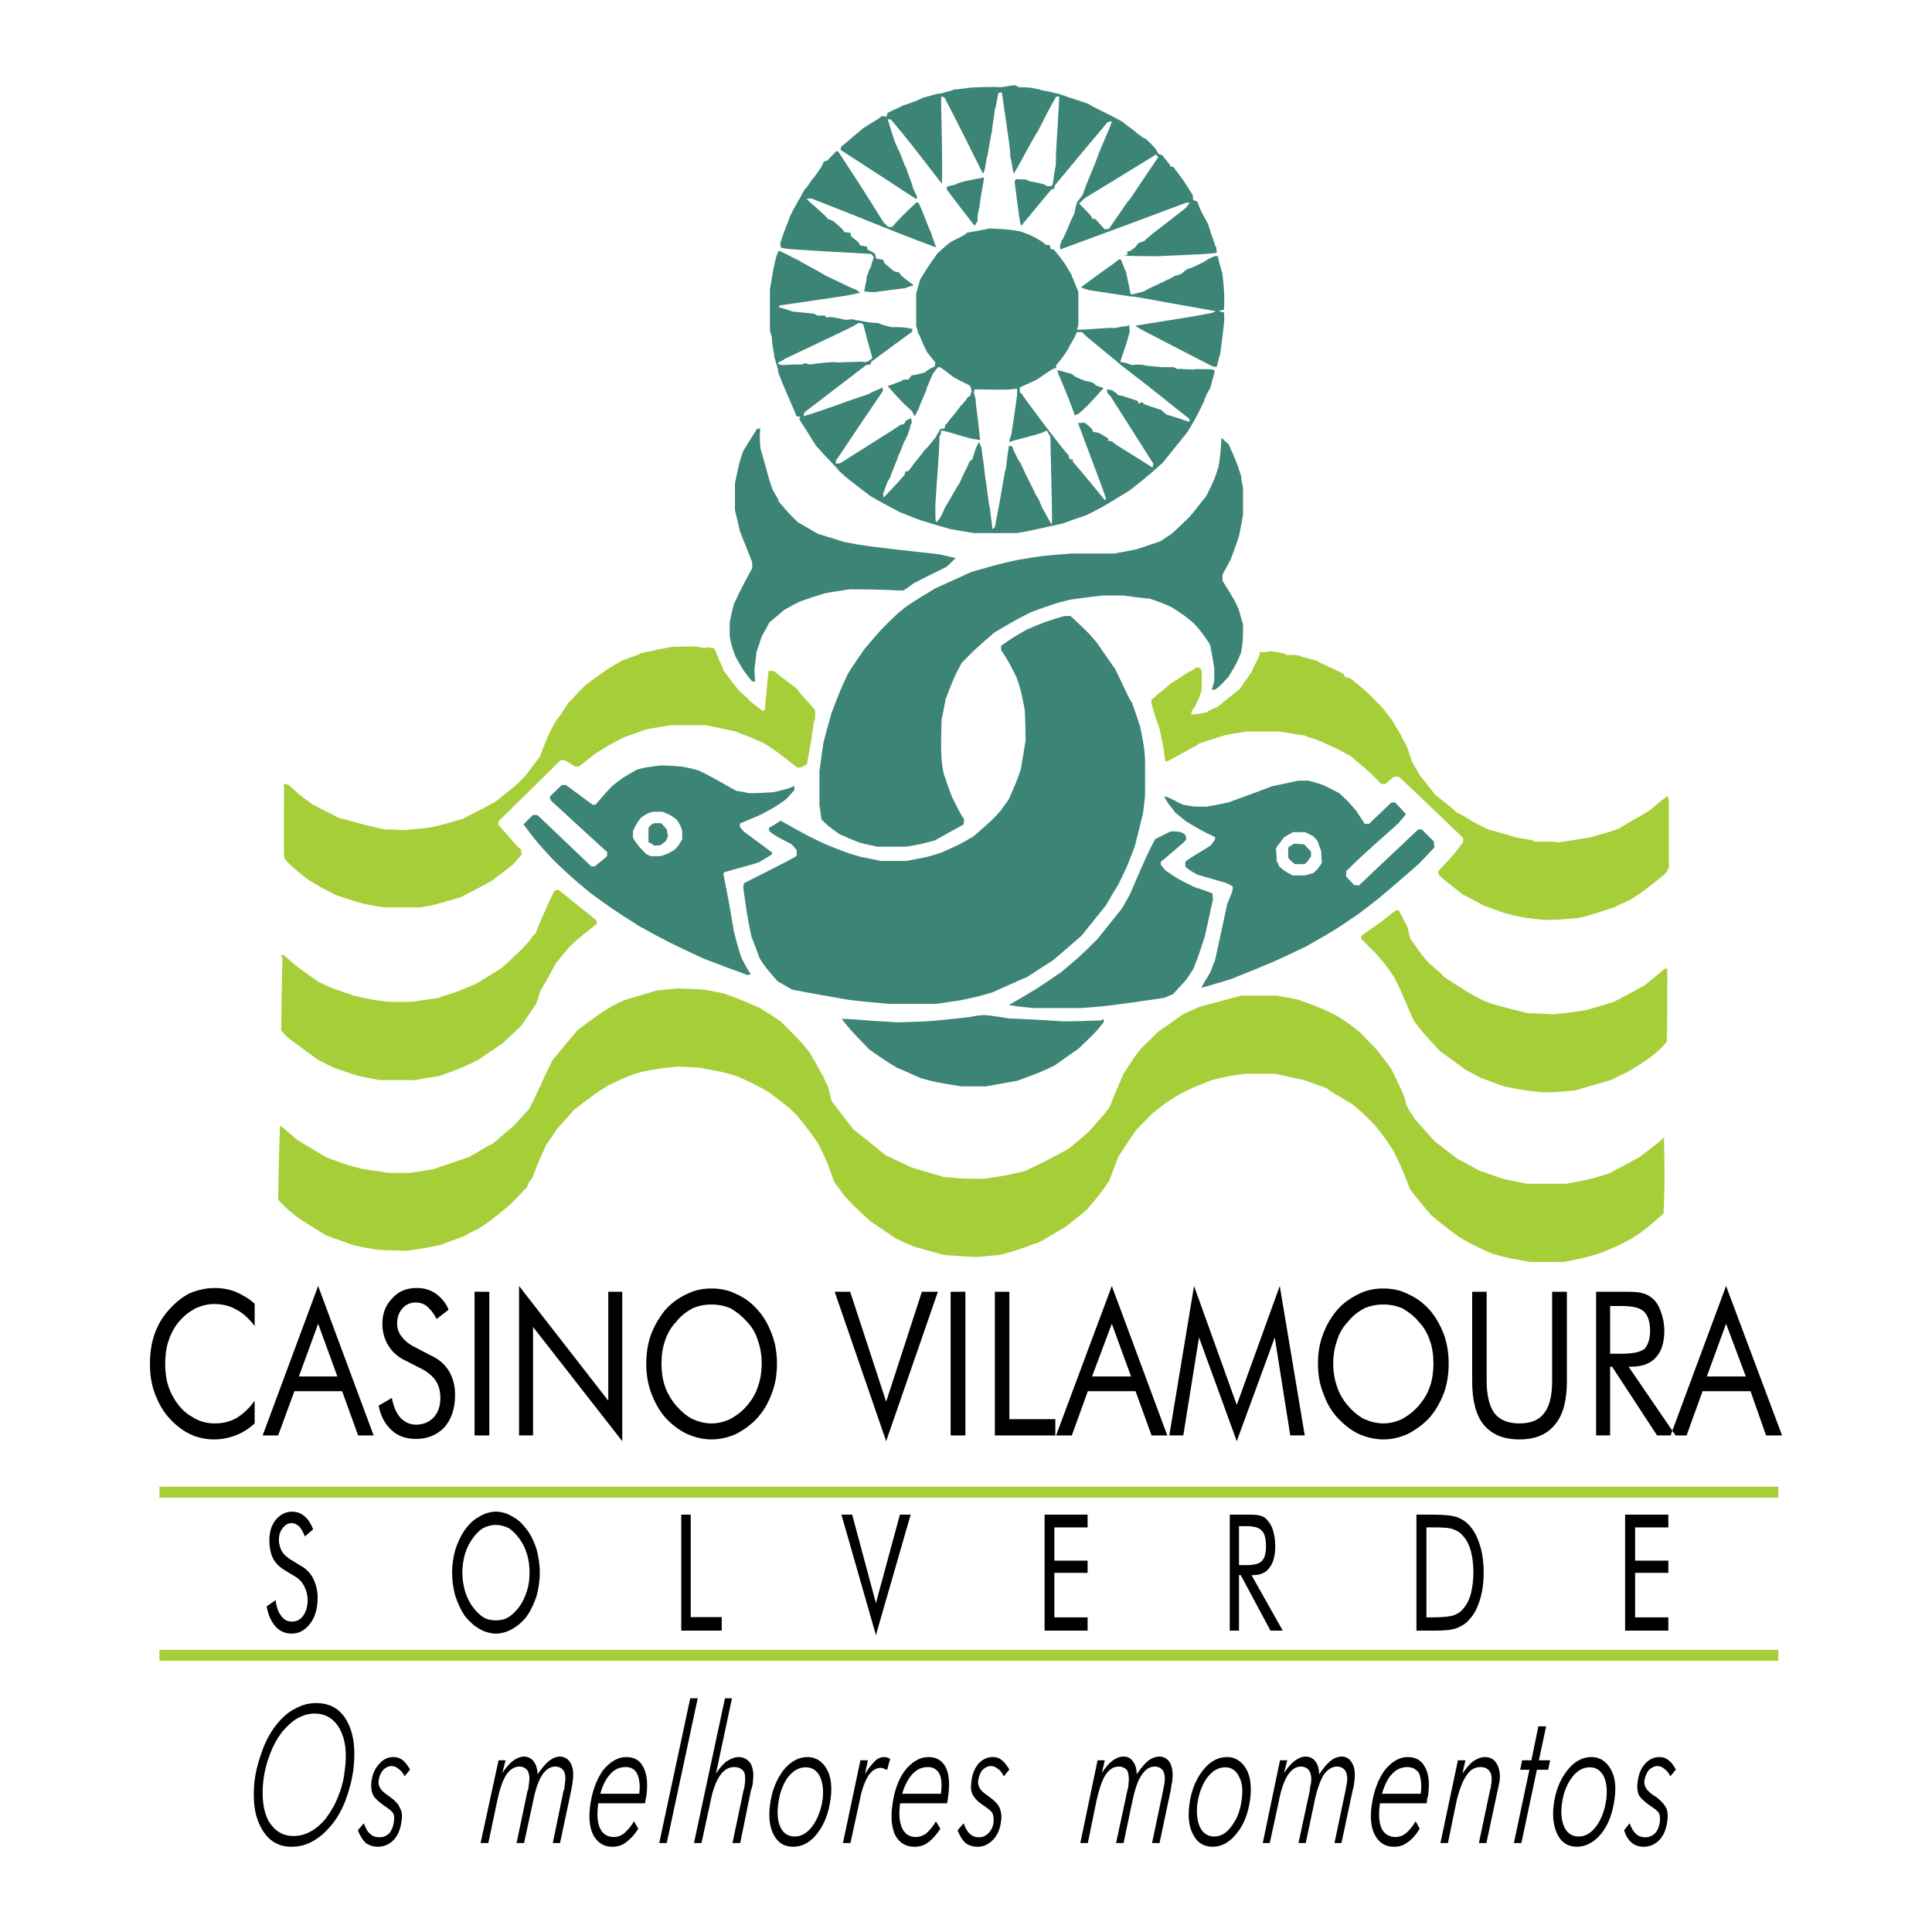 <?xml version="1.0" encoding="utf-8"?>
<!-- Generator: Adobe Illustrator 13.0.0, SVG Export Plug-In . SVG Version: 6.00 Build 14948)  -->
<!DOCTYPE svg PUBLIC "-//W3C//DTD SVG 1.0//EN" "http://www.w3.org/TR/2001/REC-SVG-20010904/DTD/svg10.dtd">
<svg version="1.0" id="Layer_1" xmlns="http://www.w3.org/2000/svg" xmlns:xlink="http://www.w3.org/1999/xlink" x="0px" y="0px"
	 width="192.756px" height="192.756px" viewBox="0 0 192.756 192.756" enable-background="new 0 0 192.756 192.756"
	 xml:space="preserve">
<g>
	<polygon fill-rule="evenodd" clip-rule="evenodd" fill="#FFFFFF" points="0,0 192.756,0 192.756,192.756 0,192.756 0,0 	"/>
	<path fill-rule="evenodd" clip-rule="evenodd" fill="#3C8476" d="M95.867,108.383c-2.593-0.424-2.593-0.424-4.014-0.822
		c-1.022-0.424-1.322-0.623-2.344-1.023c-1.347-0.822-1.347-0.822-2.792-1.844c-1.92-1.994-1.92-1.994-2.743-3.043
		c1.421,0.025,1.919,0.15,5.61,0.35c3.291-0.1,3.291-0.1,7.105-0.523c1.097-0.199,1.097-0.199,1.621-0.199
		c0.772,0.074,1.57,0.199,2.343,0.324c1.796,0.074,3.616,0.174,5.461,0.299c1.222,0,2.493-0.051,3.765-0.1
		c0.05-0.025,0.124-0.074,0.225-0.15c0,0.076,0,0.199,0.024,0.324c-0.823,1.023-0.823,1.023-2.543,2.668
		c-0.772,0.523-1.546,1.072-2.344,1.646c-1.521,0.723-1.521,0.723-3.765,1.545c-1.022,0.176-2.069,0.35-3.092,0.549
		C97.562,108.383,96.739,108.383,95.867,108.383L95.867,108.383z"/>
	<path fill-rule="evenodd" clip-rule="evenodd" fill="#3C8476" d="M103.122,100.578c-0.823-0.074-1.646-0.174-2.469-0.299
		c2.868-1.67,2.868-1.67,5.262-3.315c1.919-1.621,1.919-1.621,3.564-3.266c0.823-1.022,1.646-2.044,2.469-3.067
		c0.249-0.449,0.499-0.922,0.772-1.371c1.646-3.815,1.646-3.815,2.519-5.535c0.474-0.25,1.022-0.499,1.546-0.773
		c0.822,0,0.822,0,1.321,0.2c0.199,0.199,0.199,0.199,0.249,0.574c-0.1,0.199-0.1,0.199-2.543,2.269c0,0.075,0,0.149,0,0.274
		c0.149,0.199,0.324,0.423,0.523,0.623c1.222,0.823,1.222,0.823,2.793,1.596c0.623,0.2,1.222,0.424,1.845,0.648
		c0,0.174,0,0.349,0.05,0.548c-0.249,1.222-0.549,2.493-0.823,3.765c-0.897,2.768-1.021,2.867-1.121,3.191
		c-0.25,0.399-0.524,0.823-0.823,1.222c-0.398,0.424-0.822,0.873-1.222,1.322c-0.299,0.123-0.573,0.248-0.873,0.373
		c-5.659,0.822-5.659,0.822-8.401,1.021C106.238,100.578,104.668,100.578,103.122,100.578L103.122,100.578z"/>
	<path fill-rule="evenodd" clip-rule="evenodd" fill="#3C8476" d="M88.686,100.154c-1.321-0.123-2.667-0.223-4.014-0.398
		c-1.845-0.324-3.74-0.648-5.635-1.021c-0.448-0.25-0.947-0.549-1.446-0.822c-1.222-1.397-1.222-1.397-1.795-2.294
		c-0.25-0.673-0.524-1.421-0.823-2.169c-0.399-1.919-0.399-1.919-0.822-4.912c0-0.125,0.05-0.25,0.075-0.424
		c4.887-2.468,4.887-2.468,5.261-2.742c0-0.175,0-0.325,0-0.549c-0.149-0.2-0.324-0.399-0.524-0.598
		c-1.596-0.823-1.596-0.823-2.144-1.247c-0.125-0.2-0.125-0.2-0.075-0.399c0.374-0.2,0.723-0.449,1.147-0.698
		c2.792,1.571,2.792,1.571,4.513,2.369c2.044,0.822,2.044,0.822,3.49,1.247c0.648,0.125,1.322,0.249,1.97,0.399
		c0.822,0,1.695,0,2.543,0c2.169-0.399,2.169-0.399,3.49-0.823c1.845-0.822,1.845-0.822,3.216-1.62
		c1.895-1.646,1.895-1.646,2.718-2.568c0.249-0.349,0.523-0.723,0.822-1.146c0.773-1.771,0.773-1.771,1.197-2.992
		c0.149-0.947,0.324-1.895,0.474-2.867c0-0.997-0.025-1.97-0.075-2.992c-0.398-2.069-0.398-2.069-0.822-3.291
		c-0.823-1.646-0.823-1.646-1.546-2.742c0-0.125,0-0.25,0-0.424c1.172-0.823,1.172-0.823,2.618-1.646
		c1.845-0.773,1.845-0.773,3.689-1.322c0.2,0,0.424,0,0.624,0c1.77,1.646,1.77,1.646,2.667,2.718
		c0.573,0.823,1.147,1.695,1.771,2.543c1.546,3.241,1.546,3.241,1.67,3.341c0.624,1.646,0.698,2.169,0.823,2.369
		c0.424,2.144,0.424,2.144,0.499,3.366c0,1.197,0,2.393,0,3.615c-0.05,0.573-0.125,1.146-0.2,1.72
		c-0.249,1.072-0.548,2.194-0.822,3.291c-0.823,2.169-0.823,2.169-1.646,3.815c-0.424,0.673-0.823,1.371-1.222,2.069
		c-0.823,1.022-1.646,2.044-2.469,3.066c-0.947,0.823-1.895,1.646-2.842,2.443c-0.823,0.523-1.671,1.072-2.543,1.646
		c-1.147,0.473-2.294,1.021-3.491,1.545c-1.445,0.424-1.445,0.424-3.34,0.822c-0.748,0.102-1.471,0.201-2.269,0.324
		C91.853,100.154,90.282,100.154,88.686,100.154L88.686,100.154z"/>
	<path fill-rule="evenodd" clip-rule="evenodd" fill="#3C8476" d="M119.877,98.559c0.124-0.398,0.523-0.896,0.922-1.645
		c0.125-0.374,0.25-0.723,0.424-1.097c0.399-1.87,0.823-3.765,1.222-5.635c0.549-1.321,0.549-1.321,0.549-1.745
		c-0.199-0.125-0.424-0.225-0.673-0.349c-0.923-0.25-1.87-0.548-2.867-0.823c-0.748-0.424-0.748-0.424-1.197-0.798
		c0-0.149,0-0.324,0-0.474c0.449-0.424,1.97-1.247,2.543-1.646c0.424-0.548,0.424-0.548,0.424-0.823
		c-1.57-0.773-1.57-0.773-2.917-1.596c-0.324-0.25-0.648-0.548-1.022-0.823c-0.822-1.047-0.822-1.047-1.122-1.621
		c0.225-0.025,0.225-0.025,1.846,0.798c1.047,0.199,1.047,0.199,2.344,0.199c0.698-0.125,1.446-0.249,2.193-0.424
		c1.421-0.523,2.918-1.047,4.389-1.621c0.848-0.174,1.72-0.349,2.593-0.548c0.324,0,0.648,0,1.022,0
		c0.448,0.125,0.947,0.249,1.421,0.424c0.549,0.25,1.072,0.523,1.646,0.823c0.897,0.823,0.897,0.823,1.721,1.795
		c0.249,0.423,0.549,0.822,0.822,1.271c0.125,0,0.25,0,0.424,0c0.724-0.698,1.471-1.396,2.244-2.144c0.1,0,0.225,0,0.35,0
		c0.349,0.374,0.723,0.748,1.097,1.172c-0.25,0.324-0.523,0.648-0.823,0.972c-3.689,3.292-3.689,3.292-5.136,4.712
		c0,0.175,0,0.349-0.025,0.499c0.225,0.299,0.523,0.574,0.823,0.897c0.1,0,0.274,0,0.448,0.05c1.97-1.845,3.939-3.74,5.935-5.609
		c0.1,0,0.225,0,0.349,0c0.399,0.399,0.823,0.798,1.222,1.222c0,0.149,0,0.374,0.05,0.573c-0.548,0.574-1.072,1.147-1.646,1.721
		c-3.789,3.291-3.789,3.291-5.959,4.937c-2.418,1.646-2.418,1.646-5.285,3.266c-3.366,1.596-3.366,1.596-7.479,3.24
		C121.797,97.986,120.849,98.285,119.877,98.559L119.877,98.559z"/>
	<path fill-rule="evenodd" clip-rule="evenodd" fill="#3C8476" d="M74.6,97.288c-1.421-0.523-2.917-1.072-4.388-1.646
		c-3.491-1.621-3.491-1.621-6.482-3.267c-2.543-1.621-2.543-1.621-4.812-3.266c-1.97-1.646-1.97-1.646-3.69-3.292
		c-1.646-1.77-1.646-1.77-2.992-3.565c0.274-0.299,0.598-0.623,0.947-0.947c0.149,0,0.324,0,0.474,0.05
		c1.77,1.671,3.541,3.366,5.335,5.086c0.1,0,0.225,0,0.349,0c0.399-0.324,0.823-0.673,1.222-1.022c0-0.125,0-0.249,0.05-0.374
		c-1.895-1.72-3.79-3.465-5.685-5.21c0-0.1-0.025-0.225-0.075-0.349c0.374-0.349,0.773-0.773,1.197-1.172c0.125,0,0.25,0,0.399,0
		c0.873,0.648,1.77,1.296,2.668,1.97c0.1,0,0.174,0,0.299,0c0.524-0.624,1.072-1.247,1.646-1.845
		c1.022-0.823,1.022-0.823,2.468-1.646c0.823-0.225,0.823-0.225,2.369-0.424c0.648,0,1.346,0.05,2.044,0.1
		c0.574,0.1,1.172,0.225,1.746,0.399c1.745,0.822,2.992,1.646,3.814,2.044c0.399,0.05,0.823,0.125,1.222,0.225
		c0.823,0,1.646-0.05,2.468-0.1c1.646-0.399,1.646-0.399,2.02-0.648c0,0.125,0.025,0.25,0.075,0.399
		c-0.25,0.299-0.523,0.573-0.823,0.922c-1.147,0.823-1.147,0.823-2.618,1.596c-0.673,0.274-1.322,0.574-2.02,0.848
		c0,0.1,0,0.225,0,0.349c0.125,0.15,0.249,0.324,0.399,0.474c0.922,0.673,1.845,1.371,2.792,2.069c0,0.025,0,0.125,0,0.2
		c-0.399,0.25-0.823,0.499-1.272,0.773c-1.222,0.424-3.391,0.897-3.565,1.072c0,0.424,0.325,1.446,1.022,5.759
		c0.424,1.745,0.823,2.967,0.948,3.042c0.423,0.823,0.423,0.823,0.773,1.321C74.849,97.213,74.724,97.238,74.6,97.288L74.6,97.288z"
		/>
	<path fill-rule="evenodd" clip-rule="evenodd" fill="#3C8476" d="M87.54,84.473c-0.624-0.125-1.222-0.249-1.845-0.424
		c-0.623-0.249-1.271-0.523-1.945-0.823c-1.147-0.823-1.147-0.823-1.795-1.471c-0.05-0.449-0.125-0.947-0.199-1.446
		c0-1.097,0-2.219,0-3.366c0.125-0.948,0.249-1.87,0.399-2.867c0.249-0.973,0.548-1.97,0.822-2.992
		c0.823-2.144,0.823-2.144,1.646-3.915c0.523-0.823,1.072-1.62,1.646-2.443c1.646-1.944,1.646-1.944,3.366-3.59
		c1.022-0.823,1.022-0.823,3.69-2.443c1.197-0.549,2.394-1.072,3.565-1.621c2.867-0.823,2.867-0.823,4.712-1.222
		c2.543-0.423,2.543-0.423,5.41-0.623c1.346,0,2.718,0,4.114,0c0.697-0.125,1.421-0.249,2.168-0.399
		c0.823-0.25,1.646-0.548,2.469-0.823c0.398-0.249,0.823-0.549,1.222-0.823c0.573-0.548,1.147-1.072,1.721-1.646
		c0.548-0.648,1.072-1.346,1.646-2.044c0.798-1.621,0.798-1.621,1.196-2.842c0.2-1.097,0.2-1.097,0.324-2.967
		c0.225,0.224,0.449,0.424,0.698,0.623c0.822,1.845,0.822,1.845,1.247,3.167c0.024,0.399,0.124,0.823,0.199,1.222
		c0,0.873,0,1.771,0,2.668c-0.125,0.698-0.25,1.446-0.424,2.194c-0.225,0.723-0.523,1.471-0.798,2.244
		c-0.25,0.499-0.549,0.998-0.823,1.521c0,0.199,0,0.423,0,0.623c1.222,1.97,1.222,1.97,1.621,2.867
		c0.124,0.449,0.249,0.947,0.424,1.446c0,1.646,0,1.646-0.199,2.867c-0.425,1.022-0.425,1.022-1.247,2.393
		c-0.822,0.898-0.822,0.898-1.347,1.296c-0.074,0-0.199,0-0.324,0c0.075-0.249,0.15-0.523,0.25-0.822c0-0.399,0-0.848,0-1.297
		c-0.125-0.798-0.25-1.57-0.424-2.394c-0.823-1.222-0.823-1.222-1.646-2.144c-0.973-0.798-0.973-0.798-2.22-1.596
		c-0.897-0.399-0.897-0.399-2.119-0.823c-0.872-0.075-1.77-0.199-2.667-0.324c-0.674,0-1.372,0-2.07,0
		c-1.047,0.125-2.169,0.25-3.266,0.424c-1.57,0.399-1.57,0.399-3.84,1.222c-1.62,0.823-1.62,0.823-3.689,2.044
		c-1.895,1.646-1.895,1.646-3.242,3.017c-0.797,1.471-0.797,1.471-1.621,3.64c-0.125,0.648-0.249,1.346-0.399,2.044
		c-0.075,2.568-0.075,2.568,0,3.989c0.025,0.449,0.125,0.897,0.2,1.371c0.249,0.773,0.523,1.546,0.823,2.319
		c0.823,1.646,0.823,1.646,1.222,2.269c0,0.175-0.025,0.324-0.075,0.524c-0.947,0.499-1.895,1.047-2.842,1.57
		c-1.496,0.399-1.496,0.399-2.867,0.624C89.459,84.473,88.512,84.473,87.54,84.473L87.54,84.473z"/>
	<path fill-rule="evenodd" clip-rule="evenodd" fill="#3C8476" d="M75.023,67.968c-0.823-1.022-0.823-1.022-1.621-2.418
		c-0.399-1.047-0.399-1.047-0.599-2.07c0-0.449,0-0.947,0-1.421c0.125-0.599,0.25-1.172,0.399-1.746
		c0.823-1.745,0.823-1.745,1.845-3.615c0-0.2,0-0.399,0-0.599c-0.399-1.022-0.823-2.069-1.222-3.091
		c-0.174-0.698-0.324-1.396-0.499-2.12c0-0.873,0-1.77,0-2.667c0.424-2.069,0.424-2.069,0.823-3.216
		c0.449-0.748,0.897-1.471,1.396-2.244c0.075,0,0.174,0,0.299,0c-0.05,1.022-0.05,1.022,0.025,1.97
		c0.748,2.543,0.823,3.142,1.247,4.189c0.399,0.723,0.523,0.823,0.599,1.146c1.047,1.222,1.047,1.222,1.895,2.045
		c0.648,0.374,1.321,0.748,1.97,1.146c0.873,0.25,1.77,0.549,2.667,0.823c2.269,0.424,2.269,0.424,9.45,1.222
		c0.523,0.125,1.072,0.25,1.646,0.374c-0.299,0.299-0.574,0.573-0.897,0.873c-1.072,0.524-2.194,1.072-3.291,1.646
		c-0.324,0.25-0.673,0.499-1.022,0.723c-0.948,0-1.77-0.125-5.335-0.125c-0.873,0.125-1.746,0.25-2.593,0.424
		c-0.823,0.25-1.646,0.523-2.469,0.823c-0.499,0.249-0.972,0.523-1.521,0.823c-0.449,0.399-0.948,0.823-1.446,1.222
		c-0.224,0.449-0.474,0.897-0.773,1.396c-0.149,0.499-0.324,1.022-0.523,1.571c-0.05,0.574-0.125,1.147-0.2,1.721
		c0,0.398,0.025,0.822,0.075,1.222C75.272,67.993,75.148,67.993,75.023,67.968L75.023,67.968z"/>
	<path fill-rule="evenodd" clip-rule="evenodd" fill="#A6CE39" d="M152.713,125.91c-2.394-0.424-2.394-0.424-3.815-0.822
		c-1.845-0.822-1.845-0.822-3.291-1.646c-2.344-1.721-2.543-2.02-2.867-2.244c-0.074-0.174-0.424-0.424-2.044-2.518
		c-0.873-2.244-0.873-2.244-1.695-3.889c-0.948-1.447-0.948-1.447-1.846-2.543c-1.146-1.172-1.146-1.172-2.219-2.07
		c-2.344-1.396-2.344-1.396-2.543-1.596c-0.748-0.25-1.471-0.523-2.269-0.822c-0.947-0.199-1.87-0.398-2.867-0.623
		c-1.022,0-2.045,0-3.092,0c-1.621,0.225-1.621,0.225-3.267,0.623c-2.069,0.822-2.069,0.822-3.615,1.645
		c-1.246,0.824-1.246,0.824-2.269,1.646c-0.523,0.523-1.072,1.098-1.646,1.67c-1.596,2.27-1.67,2.594-1.795,2.668
		c-0.299,0.799-0.573,1.57-0.897,2.395c-0.823,1.221-0.823,1.221-2.27,2.941c-0.647,0.549-1.346,1.072-2.044,1.645
		c-2.718,1.621-2.718,1.621-3.116,1.695c-0.948,0.4-2.594,0.947-3.615,1.148c-0.698,0.049-1.396,0.123-2.145,0.199
		c-1.047-0.025-2.144-0.125-3.266-0.199c-1.646-0.424-1.845-0.523-2.992-0.824c-0.624-0.248-1.222-0.523-1.845-0.822
		c-0.823-0.572-1.67-1.146-2.543-1.721c-1.845-1.695-1.845-1.695-2.792-2.791c-0.249-0.375-0.523-0.748-0.823-1.148
		c-0.773-2.168-0.773-2.168-1.596-3.814c-0.823-1.246-2.069-2.791-2.344-3.016c-0.423-0.475-0.423-0.475-2.593-2.119
		c-1.471-0.824-1.471-0.824-3.191-1.596c-1.446-0.424-1.446-0.424-3.615-0.824c-0.748-0.049-1.471-0.1-2.269-0.125
		c-2.045,0.201-2.045,0.201-3.89,0.6c-1.247,0.424-1.247,0.424-2.967,1.246c-1.347,0.822-1.347,0.822-3.491,2.469
		c-0.523,0.598-1.072,1.221-1.646,1.846c-0.349,0.523-0.723,1.07-1.097,1.594c-0.499,1.148-0.623,1.223-1.446,3.416
		c-0.399,0.475-0.399,0.475-0.474,0.824c-0.548,0.572-1.072,1.146-1.646,1.719c-1.969,1.646-1.969,1.646-3.241,2.469
		c-0.499,0.225-1.047,0.523-1.571,0.799c-0.698,0.248-1.396,0.498-2.145,0.797c-1.919,0.398-1.919,0.398-3.565,0.6
		c-0.898-0.025-1.845-0.076-2.792-0.1c-0.748-0.125-1.471-0.25-2.244-0.424c-0.947-0.324-1.895-0.648-2.892-1.023
		c-2.668-1.645-2.668-1.645-3.765-2.543c-0.324-0.324-0.673-0.674-0.997-0.996c0.05-2.469,0.1-4.912,0.175-7.381
		c0.274,0.074,0.499,0.373,1.72,1.396c0.947,0.572,1.895,1.146,2.867,1.721c2.194,0.822,2.194,0.822,3.814,1.221
		c0.823,0.1,1.646,0.225,2.469,0.35c0.698,0,1.396,0,2.144,0c0.723-0.1,1.471-0.225,2.244-0.35c1.197-0.398,2.394-0.822,3.615-1.221
		c2.069-1.223,2.069-1.223,2.344-1.322c0.698-0.598,1.446-1.221,2.169-1.846c0.474-0.523,0.947-1.07,1.446-1.596
		c0.748-1.32,1.571-3.365,2.394-4.936c0.823-0.973,1.621-1.971,2.443-2.941c2.194-1.646,2.194-1.646,3.465-2.42
		c0.524-0.225,0.599-0.348,0.947-0.424c0.075-0.125,0.075-0.125,3.565-1.146c0.648-0.049,1.347-0.125,2.045-0.199
		c0.873,0.025,1.77,0.074,2.667,0.125c0.673,0.125,1.321,0.248,1.97,0.398c2.344,0.822,2.543,1.021,3.59,1.445
		c0.648,0.4,1.346,0.848,2.044,1.322c1.97,1.969,1.97,1.969,2.867,3.066c1.197,2.02,1.271,2.344,1.396,2.418
		c0.074,0.324,0.199,0.424,0.299,0.748c0.125,0.076,0.125,0.076,0.523,1.721c0.698,0.898,1.396,1.846,2.144,2.793
		c1.097,0.873,2.219,1.77,3.316,2.668c0.449,0.125,1.072,0.523,2.094,0.947c0.075,0.125,0.075,0.125,3.565,1.146
		c1.97,0.199,1.97,0.199,4.089,0.199c2.593-0.398,2.593-0.398,4.238-0.822c0.075-0.125,1.222-0.523,4.188-2.17
		c0.648-0.523,1.297-1.072,1.97-1.645c1.646-1.846,1.646-1.846,2.169-2.594c0.823-2.168,0.948-2.244,1.347-3.266
		c0.225-0.225,0.424-0.748,1.646-2.395c0.624-0.623,1.247-1.221,1.895-1.844c0.773-0.523,1.571-1.072,2.344-1.646
		c0.523-0.248,1.098-0.498,1.671-0.771c1.396-0.375,2.792-0.748,4.188-1.123c1.147,0,2.318,0,3.49,0
		c0.748,0.125,1.496,0.25,2.27,0.424c2.244,0.822,2.244,0.822,3.89,1.646c1.246,0.822,1.246,0.822,2.269,1.645
		c0.523,0.574,1.072,1.146,1.646,1.721c0.448,0.623,0.947,1.223,1.421,1.895c0.873,1.871,0.997,1.971,1.396,3.117
		c0,0.148,0.05,0.324,0.1,0.473c0.249,0.475,0.523,0.924,0.822,1.371c0.648,0.725,1.297,1.473,1.995,2.244
		c0.748,0.574,1.496,1.172,2.269,1.746c0.698,0.35,1.446,0.773,2.169,1.172c0.773,0.248,1.571,0.549,2.344,0.822
		c0.823,0.176,1.646,0.324,2.469,0.5c1.271,0,2.543,0,3.814,0c2.269-0.4,2.269-0.4,4.313-1.023c1.022-0.549,2.044-1.072,3.066-1.645
		c2.144-1.646,2.144-1.646,2.443-1.971c0.075,4.812,0.075,4.812-0.05,7.605c-1.845,1.619-1.845,1.619-3.092,2.443
		c-1.346,0.748-1.346,0.748-3.391,1.57c-1.371,0.398-1.371,0.398-3.49,0.822C154.932,125.91,153.81,125.91,152.713,125.91
		L152.713,125.91z"/>
	<path fill-rule="evenodd" clip-rule="evenodd" fill="#A6CE39" d="M153.934,108.98c-1.969-0.199-1.969-0.199-3.889-0.598
		c-0.748-0.25-1.471-0.549-2.27-0.822c-0.474-0.25-1.021-0.549-1.545-0.822c-0.823-0.625-1.695-1.248-2.543-1.846
		c-1.646-1.771-1.646-1.771-2.594-2.992c-0.374-0.674-1.196-2.918-2.02-4.438c-0.848-1.247-0.848-1.247-1.72-2.245
		c-0.499-0.499-1.022-1.022-1.546-1.545c0-0.1,0-0.175,0-0.299c1.421-1.022,1.795-1.197,3.44-2.543c0.075,0,0.199,0,0.324,0
		c0.299,0.573,0.573,1.147,0.872,1.72c0.075,0.374,0.15,0.748,0.274,1.122c1.247,1.745,1.247,1.745,1.846,2.418
		c1.246,1.047,1.246,1.047,1.495,1.372c2.369,1.545,2.369,1.545,3.939,2.367c1.098,0.424,1.098,0.424,4.389,1.248
		c0.848,0.025,1.77,0.074,2.667,0.125c1.072-0.125,2.145-0.25,3.192-0.424c0.922-0.25,1.819-0.525,2.767-0.824
		c1.022-0.523,2.045-1.072,3.067-1.645c0.673-0.523,1.321-1.072,1.97-1.646c0.074,0,0.174,0,0.299-0.025c0,2.419,0,4.837-0.05,7.255
		c-0.399,0.549-0.399,0.549-1.446,1.447c-1.146,0.822-1.146,0.822-2.543,1.645c-0.523,0.25-1.047,0.498-1.596,0.773
		c-1.147,0.324-2.294,0.648-3.49,1.021C155.181,108.98,155.181,108.98,153.934,108.98L153.934,108.98z"/>
	<path fill-rule="evenodd" clip-rule="evenodd" fill="#A6CE39" d="M37.849,107.76c-0.648-0.125-1.346-0.25-2.044-0.398
		c-0.823-0.25-1.646-0.549-2.468-0.824c-0.523-0.248-1.072-0.547-1.646-0.822c-1.022-0.748-2.044-1.496-3.066-2.268
		c-0.175-0.201-0.374-0.4-0.574-0.648c0.025-2.42,0.075-4.863,0.125-7.281c-0.05-0.05-0.1-0.125-0.174-0.225c0.075,0,0.2,0,0.324,0
		c1.122,1.022,1.122,1.022,3.366,2.619c1.247,0.623,1.247,0.623,3.615,1.42c1.845,0.424,1.845,0.424,3.59,0.623
		c0.648,0,1.346,0,2.044,0c2.992-0.398,2.992-0.398,3.066-0.523c1.446-0.424,1.446-0.424,3.416-1.246
		c0.873-0.523,1.77-1.047,2.668-1.646c1.845-1.695,1.845-1.695,2.667-2.593c0.499-0.698,0.499-0.698,0.648-0.772
		c1.247-3.092,1.646-3.69,1.87-4.239c0.149-0.149,0.149-0.149,0.448-0.149c1.222,0.972,2.493,1.995,3.765,3.017
		c0,0.1,0.05,0.225,0.075,0.349c-2.045,1.621-2.045,1.621-2.867,2.443c-0.399,0.499-0.823,0.973-1.222,1.496
		c-0.499,0.922-1.022,1.844-1.571,2.792c-0.125,0.424-0.25,0.824-0.399,1.248c-0.499,0.723-0.998,1.471-1.521,2.242
		c-0.624,0.574-1.247,1.148-1.845,1.721c-0.798,0.549-1.621,1.072-2.418,1.646c-1.646,0.797-1.646,0.797-3.915,1.621
		c-0.773,0.123-1.546,0.223-2.344,0.398C40.268,107.76,39.096,107.76,37.849,107.76L37.849,107.76z"/>
	<path fill-rule="evenodd" clip-rule="evenodd" fill="#A6CE39" d="M154.034,91.778c-1.945-0.199-1.945-0.199-3.715-0.624
		c-0.773-0.249-1.546-0.523-2.319-0.822c-1.57-0.823-1.646-0.948-1.97-1.022c-2.343-1.845-2.343-1.845-2.518-2.094
		c0-0.075,0-0.2,0-0.324c1.445-1.521,1.445-1.521,2.468-2.867c0-0.125,0-0.249,0-0.424c-2.169-2.044-2.394-2.344-6.407-6.108
		c-0.175,0-0.324,0-0.523,0c-0.25,0.249-0.549,0.474-0.823,0.723c-0.125,0-0.249,0-0.424,0c-1.097-1.146-1.097-1.146-3.066-2.792
		c-1.521-0.823-1.521-0.823-3.366-1.621c-0.424-0.125-0.822-0.25-1.246-0.424c-0.823-0.125-1.646-0.25-2.469-0.399
		c-1.047,0-2.169,0-3.266,0c-0.748,0.125-1.496,0.224-2.27,0.399c-2.593,0.823-2.593,0.823-2.667,0.947
		c-1.546,0.823-2.867,1.646-3.191,1.67c-0.175-1.421-0.175-1.421-0.574-3.266c-0.822-2.468-0.822-2.468-0.822-2.892
		c0.648-0.573,1.347-1.147,2.045-1.72c0.997-0.574,1.595-1.097,1.919-1.172c0.175-0.1,0.35-0.224,0.499-0.349
		c0.125,0,0.249,0,0.424,0.05c0.025,0.075,0.075,0.2,0.149,0.324c0,2.044,0,2.044-0.124,2.169c-0.075,0.499-0.399,0.922-0.599,1.446
		c-0.225,0.2-0.225,0.2-0.35,0.698c1.122-0.05,1.247-0.175,1.646-0.25c0.101-0.125,0.101-0.125,1.022-0.523
		c0.698-0.574,1.396-1.147,2.145-1.721c0.424-0.573,0.822-1.172,1.222-1.745c0.374-0.897,0.599-1.097,0.673-1.496
		c0.125-0.1,0.125-0.1,0.149-0.499c0.748,0.025,0.748,0.025,1.048-0.1c1.346,0.224,1.346,0.224,1.745,0.424
		c0.424-0.075,1.246,0,1.321,0.125c0.548,0.125,1.072,0.274,1.646,0.449c0.399,0.299,1.646,0.773,2.593,1.272
		c0.025,0.125,0.125,0.249,0.199,0.374c0.125,0,0.25,0,0.399,0.025c1.247,0.948,2.468,2.07,2.842,2.568
		c0.175,0.075,0.175,0.075,1.446,1.72c0.573,1.022,0.897,1.421,0.973,1.771c0.124,0.074,0.199,0.399,0.324,0.473
		c0.1,0.35,0.224,0.424,0.623,1.771c0.249,0.449,0.523,0.948,0.822,1.446c0.499,0.598,0.998,1.271,1.521,1.919
		c1.97,1.571,1.97,1.571,2.095,1.77c0.448,0.125,0.947,0.524,1.271,0.648c0.299,0.299,0.897,0.499,1.919,1.047
		c0.923,0.225,1.846,0.523,2.793,0.798c1.745,0.299,1.745,0.299,1.845,0.424c1.944,0,1.944,0,2.344,0.075
		c3.291-0.499,3.291-0.499,3.49-0.598c1.571-0.424,1.571-0.424,2.668-0.823c0.225-0.225,1.846-1.047,3.092-1.87
		c0.523-0.449,1.072-0.898,1.646-1.346c0.025,0.075,0.074,0.174,0.149,0.299c0,2.294,0,4.588,0,6.881
		c-0.124,0.225-0.249,0.424-0.398,0.624c-2.145,1.72-2.145,1.72-3.441,2.543c-0.548,0.249-1.071,0.499-1.646,0.773
		c-2.543,0.823-2.543,0.823-3.49,1.047C155.38,91.778,155.38,91.778,154.034,91.778L154.034,91.778z"/>
	<path fill-rule="evenodd" clip-rule="evenodd" fill="#A6CE39" d="M38.273,90.531c-0.698-0.125-1.396-0.224-2.144-0.399
		c-0.848-0.249-1.721-0.523-2.593-0.823c-1.621-0.823-1.621-0.823-2.942-1.646c-1.646-1.346-1.646-1.346-2.219-2.02
		c-0.125-0.698,0-6.034-0.05-7.455c0.174,0.025,0.324,0.075,0.499,0.15c1.022,0.947,1.022,0.947,2.394,1.945
		c0.798,0.399,1.67,0.848,2.543,1.296c2.992,0.823,2.992,0.823,4.637,1.172c0.599,0,1.272,0.025,1.92,0.075
		c0.897-0.075,1.845-0.174,2.792-0.299c2.468-0.598,2.543-0.723,3.091-0.823c0.075-0.125,1.098-0.523,3.267-1.745
		c2.069-1.646,2.069-1.646,2.967-2.568c0.449-0.599,0.948-1.272,1.446-1.92c0.773-2.144,0.972-2.344,1.396-3.241
		c0.199-0.2,0.448-0.748,0.598-0.823c0.299-0.449,0.573-0.897,0.873-1.346c0.573-0.499,0.822-0.922,1.72-1.746
		c2.169-1.595,2.169-1.595,3.615-2.418c0.623-0.199,0.748-0.324,1.147-0.399c0.075-0.125,0.499-0.125,0.698-0.324
		c0.998-0.224,1.97-0.424,2.992-0.623c1.521-0.075,2.069,0,2.144-0.075c1.022,0.075,1.147,0.199,1.346,0.199
		c0.1-0.125,0.1-0.125,0.823,0c0.25,0.374,0.549,1.396,0.673,1.471c0.075,0.324,0.2,0.424,0.274,0.748
		c0.125,0.075,0.449,0.698,1.646,2.12c0.324,0.224,0.573,0.549,0.748,0.624c0.15,0.249,0.15,0.249,1.472,1.271
		c0.074,0,0.149,0,0.249-0.025c0.125-1.321,0.25-2.643,0.374-3.939c0.149,0,0.324,0,0.523,0c0.748,0.573,1.471,1.147,2.269,1.72
		c0.474,0.698,1.346,1.521,1.87,2.219c0,0.923,0,0.923-0.125,1.147c-0.199,1.097-0.274,2.244-0.399,2.469
		c-0.075,0.573-0.174,1.146-0.299,1.72c-0.149,0.125-0.349,0.249-0.573,0.349c-0.125,0-0.25,0-0.399,0
		c-2.069-1.62-2.069-1.62-3.366-2.443c-0.548-0.225-0.623-0.324-2.792-1.147c-0.998-0.225-1.97-0.424-2.967-0.624
		c-1.146,0-2.293,0-3.49,0c-0.773,0.125-1.546,0.25-2.369,0.399c-0.798,0.25-1.571,0.549-2.344,0.823
		c-1.571,0.823-1.571,0.823-2.867,1.646c-0.499,0.423-1.047,0.822-1.571,1.246c-0.125,0-0.25,0-0.399,0
		c-0.349-0.224-0.673-0.424-1.047-0.623c-0.125,0-0.224,0-0.398,0c-2.044,2.02-4.114,4.064-6.208,6.108c0,0.1,0,0.199,0,0.324
		c1.97,2.269,1.97,2.269,2.269,2.468c0,0.174,0.025,0.324,0.075,0.499c-0.274,0.324-0.573,0.648-0.897,1.022
		c-0.698,0.548-1.396,1.072-2.144,1.646c-0.973,0.523-1.995,1.072-3.042,1.595c-2.792,0.823-2.792,0.823-4.089,1.022
		C40.691,90.531,39.495,90.531,38.273,90.531L38.273,90.531z"/>
	<path fill-rule="evenodd" clip-rule="evenodd" fill="#FFFFFF" d="M128.977,87.34c-0.822-0.424-0.822-0.424-1.396-0.947
		c-0.075-0.324-0.075-0.324-0.2-0.399c0-0.474-0.05-0.923-0.074-1.372c0.249-0.374,0.523-0.723,0.822-1.097
		c0.274-0.175,0.573-0.324,0.848-0.499c0.424,0,0.823,0,1.247,0c0.225,0.125,0.523,0.249,0.822,0.424
		c0.101,0.1,0.225,0.274,0.399,0.448c0.125,0.325,0.249,0.698,0.374,1.048c0,0.374,0.025,0.748,0.075,1.122
		c-0.399,0.623-0.399,0.623-0.849,1.022c-0.249,0.074-0.548,0.174-0.822,0.249C129.8,87.34,129.4,87.34,128.977,87.34L128.977,87.34
		z"/>
	<path fill-rule="evenodd" clip-rule="evenodd" fill="#FFFFFF" d="M64.951,85.42c-0.149-0.049-0.324-0.125-0.499-0.224
		c-0.798-0.823-0.798-0.823-1.297-1.596c0-0.2,0-0.449,0-0.698c0.399-0.823,0.399-0.823,0.823-1.346
		c0.648-0.424,0.648-0.424,1.172-0.574c0.299,0,0.623,0,0.947,0c0.922,0.399,0.922,0.399,1.446,0.823
		c0.398,0.648,0.398,0.648,0.523,1.097c0,0.25,0,0.549,0,0.823c-0.399,0.698-0.399,0.698-0.823,1.097
		c-0.648,0.374-0.648,0.374-1.346,0.598C65.624,85.42,65.275,85.42,64.951,85.42L64.951,85.42z"/>
	<path fill-rule="evenodd" clip-rule="evenodd" fill="#3C8476" d="M129.177,86.218c-0.475-0.399-0.475-0.399-0.648-0.648
		c0-0.324,0-0.648,0-1.022c0.174-0.125,0.374-0.249,0.573-0.374c0.324,0,0.648,0.05,1.022,0.075
		c0.224,0.224,0.424,0.474,0.673,0.698c0,0.174,0,0.349,0,0.498c-0.424,0.624-0.424,0.624-0.673,0.773
		C129.85,86.218,129.525,86.218,129.177,86.218L129.177,86.218z"/>
	<path fill-rule="evenodd" clip-rule="evenodd" fill="#3C8476" d="M65.275,84.373c-0.15-0.125-0.349-0.25-0.574-0.349
		c0-0.474,0-0.947,0-1.446c0.25-0.299,0.25-0.299,0.574-0.449c0.224,0,0.449,0,0.698,0c0.174,0.2,0.374,0.399,0.573,0.648
		c0,0.2,0.05,0.424,0.1,0.623c-0.05,0.15-0.125,0.325-0.224,0.524c-0.15,0.125-0.35,0.249-0.574,0.424
		C65.699,84.348,65.499,84.348,65.275,84.373L65.275,84.373z"/>
	<path fill-rule="evenodd" clip-rule="evenodd" fill="#3C8476" d="M97.188,53.183c-0.823-0.125-1.646-0.25-2.468-0.424
		c-2.867-0.823-2.867-0.823-4.912-1.646c-0.997-0.524-1.995-1.047-2.967-1.621c-2.169-1.646-2.169-1.646-3.092-2.468
		c-0.399-0.548-0.922-0.947-2.369-2.593c-0.523-0.873-1.072-1.72-1.646-2.618c0.05-0.05,0.075-0.125,0.125-0.225
		c-0.125,0-0.25-0.025-0.399-0.074c-0.374-1.022-1.197-2.668-1.82-4.389c0-0.424-0.199-0.748-0.399-1.57
		c0-0.399-0.224-1.097-0.224-1.845c-0.025-0.199-0.125-0.449-0.2-0.698c0-1.396,0-2.792,0-4.214c0.2-0.823,0.2-1.521,0.624-3.167
		c0.075-0.199,0.149-0.424,0.25-0.623c0.822,0.324,1.421,0.748,1.969,0.947c0.2,0.199,1.92,1.022,2.743,1.571
		c1.845,0.823,2.044,1.022,3.092,1.421c0.075,0.1,0.199,0.175,0.324,0.25c-0.947,0.25-0.947,0.25-8.003,1.271
		c-0.049,0.05-0.099,0.075-0.124,0.175c0.448,0.125,0.947,0.274,1.421,0.449c0.673,0.05,1.371,0.125,2.069,0.199
		c0.125,0.05,0.25,0.125,0.399,0.199c0.249,0,0.499,0,0.748,0c0,0.05,0.025,0.1,0.075,0.175c0.623-0.05,0.623-0.05,1.97,0.25
		c0.823-0.075,0.823-0.075,0.897,0c0.947,0.125,1.047,0.249,2.394,0.324c0.274,0.2,1.022,0.299,1.222,0.399
		c1.247,0,1.247,0,2.144,0.175c0,0.075,0,0.175-0.05,0.299c-1.346,0.972-2.692,1.969-4.064,2.992c0,0.075-0.025,0.149-0.075,0.274
		c-0.125,0-0.25,0-0.424,0.049c-2.044,1.571-4.089,3.117-6.158,4.712c-0.025,0.125-0.075,0.25-0.1,0.375
		c0.798-0.15,4.289-1.471,6.558-2.219c0.125-0.149,1.147-0.499,1.321-0.648c0,0.075,0.025,0.199,0.075,0.324
		c-3.291,4.812-4.114,6.158-4.712,6.981c0,0.075,0,0.174-0.05,0.299c0.175,0,0.324,0,0.499-0.05c5.859-3.69,5.859-3.69,5.958-3.815
		c0.1,0,0.225-0.05,0.399-0.1c0.05-0.1,0.125-0.224,0.2-0.349c0.174-0.05,0.324-0.125,0.499-0.224
		c0.075,0.548,0.075,0.548-0.05,0.623c-0.075,0.524-0.199,0.624-0.274,1.022c-0.125,0.125-0.199,0.548-0.324,0.623
		c-0.424,0.948-0.499,1.347-0.623,1.446c-0.075,0.399-0.499,1.222-0.897,2.369c-0.125,0.075-0.125,0.075-0.624,1.446
		c0,0.125,0,0.25,0.05,0.399c1.596-1.646,1.845-2.044,2.094-2.244c0-0.1,0.025-0.224,0.075-0.349c0.075,0,0.2-0.025,0.325-0.075
		c0.822-1.147,1.146-1.421,1.57-2.044c0.399-0.324,0.947-1.147,1.097-1.247c0.125-0.324,0.25-0.399,0.499-0.898
		c0.125,0,0.25,0,0.399-0.025c0.1-0.424,0.1-0.424,0.25-0.499c0.424-0.624,0.823-0.947,1.371-1.77
		c0.149-0.075,0.324-0.399,0.474-0.499c0.174-0.324,0.174-0.324,0.499-0.523c0.05-0.174,0.075-0.324,0.124-0.499
		c-0.049-0.175-0.074-0.324-0.174-0.499c-0.524-0.25-1.047-0.523-1.621-0.823c-1.321-1.022-1.321-1.022-1.521-1.022
		c-0.249,0.175-0.374,0.499-0.499,0.573c-0.424,0.823-0.499,1.247-0.623,1.372c-0.075,0.474-0.499,1.222-0.897,2.319
		c-0.125,0.125-0.2,0.548-0.374,0.624c-0.075-0.15-0.15-0.325-0.25-0.499c-1.022-0.922-1.022-0.922-2.418-2.493
		c1.446-0.523,1.446-0.523,1.571-0.648c0.149,0,0.324,0,0.474,0c0.1-0.125,0.225-0.25,0.349-0.424
		c0.698-0.075,0.823-0.199,1.296-0.274c0.424-0.349,0.424-0.349,1.022-0.623c0-0.125,0-0.249,0.05-0.374
		c-0.25-0.324-0.523-0.648-0.823-1.022c-0.623-1.222-0.698-1.646-0.897-1.92c-0.05-0.249-0.125-0.499-0.2-0.748
		c0-1.022,0-2.094,0-3.167c0.125-0.449,0.25-0.947,0.399-1.446c1.247-2.045,1.521-2.244,1.696-2.568
		c0.398-0.374,0.822-0.748,1.271-1.122c1.521-0.772,1.521-0.772,1.72-0.972c0.749-0.125,1.447-0.249,2.245-0.424
		c2.243,0.1,2.443,0.2,3.066,0.299c1.097,0.398,1.097,0.398,2.044,0.947c0.175,0.125,0.35,0.25,0.499,0.399
		c0.125,0,0.249,0,0.424,0.05c0,0.075,0,0.199,0.025,0.324c0.124,0.05,0.249,0.075,0.374,0.125c0.947,1.147,0.947,1.147,1.695,2.419
		c0.225,0.573,0.474,1.146,0.723,1.77c0,1.072,0,2.169,0,3.291c-0.024,0.15-0.075,0.324-0.149,0.474
		c0.922,0.05,3.266-0.25,3.69-0.149c0.723-0.1,0.822-0.2,1.346-0.2c0.05-0.05,0.075-0.1,0.175-0.125
		c0,0.199,0.024,0.399,0.074,0.599c-0.398,1.645-0.822,2.543-0.947,3.091c0.773,0.149,0.773,0.149,1.122,0.324
		c0.599-0.074,0.599-0.074,1.297,0c0.124,0.125,1.445,0.125,1.57,0.2c0.398,0,0.848,0,1.321,0c0.125,0.05,0.225,0.125,0.399,0.2
		c0.324-0.075,1.646,0.125,1.77,0c1.646,0,1.646,0,1.92,0.1c-0.024,0.474-0.149,0.698-0.448,1.845
		c-0.125,0.075-0.199,0.399-0.324,0.499c-0.075,0.325-0.2,0.399-0.299,0.823c-0.799,1.621-0.799,1.621-1.621,2.992
		c-0.823,1.022-1.646,2.044-2.469,3.067c-0.997,0.873-1.196,1.146-3.341,2.792c-2.668,1.646-2.668,1.646-4.313,2.469
		c-0.772,0.249-1.545,0.523-2.368,0.822c-3.69,0.823-3.69,0.823-4.587,0.948C100.006,53.183,98.609,53.183,97.188,53.183
		L97.188,53.183z"/>
	<path fill-rule="evenodd" clip-rule="evenodd" fill="#FFFFFF" d="M99.008,52.809c-0.05-0.823-0.174-1.222-0.249-2.144
		c-0.125-0.324-0.199-1.421-0.523-3.49c-0.1-1.147-0.199-1.421-0.299-2.444c-0.075-0.224-0.15-0.424-0.275-0.623
		c-0.324,0.623-0.324,0.623-0.648,1.72c-0.075,0.05-0.149,0.125-0.274,0.2c-0.424,1.022-0.573,1.147-1.022,2.194
		c-0.424,0.598-0.624,1.097-1.446,2.443c-0.399,0.922-0.399,0.922-0.823,1.446c-0.125-0.125-0.125-0.125-0.125-1.771
		c0.2-3.366,0.324-4.188,0.424-6.856c0.125-0.125,0.125-0.125,0.149-0.523c0.549,0.025,1.571,0.449,3.216,0.848
		c0.2,0,0.424,0.05,0.673,0.1c-0.249-2.593-0.448-3.491-0.448-4.114c-0.2-0.623-0.2-0.623-0.1-0.948
		c3.341,0.05,3.341,0.05,4.238-0.075c0.024,0.624,0.024,0.624-0.573,4.588c-0.199,0.548-0.199,0.548-0.175,0.748
		c0.249-0.175,2.294-0.574,3.416-0.998c0.125-0.125,0.125-0.125,0.324-0.125c0.074,0.174,0.199,0.374,0.324,0.573
		c0.199,8.627,0.199,8.627,0.124,8.751c-0.398-0.599-0.822-1.546-0.947-1.646c-0.075-0.324-0.199-0.399-0.274-0.723
		c-0.124-0.1-0.199-0.424-0.324-0.499c-0.1-0.324-1.047-2.044-1.521-3.191c-0.125-0.1-0.225-0.424-0.35-0.499
		c-0.074-0.324-0.349-0.624-0.523-1.247c-0.074,0-0.199,0-0.324,0c-0.249,1.521-0.249,2.343-0.373,2.468
		c-0.324,1.845-0.648,3.74-1.022,5.635C99.183,52.634,99.083,52.734,99.008,52.809L99.008,52.809z"/>
	<path fill-rule="evenodd" clip-rule="evenodd" fill="#FFFFFF" d="M110.228,49.892c-2.643-3.241-2.792-3.316-3.017-3.64
		c-0.149-0.1-0.149-0.1-0.199-0.424c-0.075,0-0.149,0-0.274,0c-0.05-0.125-0.1-0.25-0.125-0.399
		c-0.673-0.698-4.487-5.759-4.687-6.159c-0.05,0-0.075-0.049-0.175-0.099c0-0.15,0-0.325,0-0.524
		c0.548-0.249,1.122-0.499,1.695-0.773c1.521-1.047,1.521-1.047,1.92-1.172c0-0.075,0-0.199,0.05-0.324
		c0.947-1.097,1.022-1.421,1.146-1.521c0.075-0.324,0.623-1.022,0.873-1.721c0.149,0,0.324,0,0.523,0
		c0.199,0.325,3.366,2.793,3.79,3.217c4.412,3.391,4.513,3.565,6.881,5.41c0.075,0.174,0.075,0.174,0,0.324
		c-0.125,0-0.199-0.125-2.244-0.723c-0.174-0.125-0.349-0.299-0.548-0.474c-1.646-0.523-1.646-0.523-1.92-0.773
		c-0.075,0.05-0.199,0.075-0.324,0.174c0-0.1-0.05-0.174-0.1-0.299c-1.222-0.374-1.347-0.499-1.97-0.573
		c-0.075-0.15-0.075-0.15-0.599-0.499c-0.175,0-0.349-0.025-0.499-0.075c0.075,0.424,0.075,0.424,0.324,0.624
		c1.446,2.244,2.867,4.513,4.313,6.782c0,0.1-0.05,0.225-0.074,0.399c-3.142-2.02-3.466-2.094-4.064-2.618
		c-0.125,0-0.249-0.05-0.424-0.1c0.05-0.025,0.075-0.075,0.125-0.149c-0.274-0.174-0.624-0.374-0.947-0.573
		c-0.2-0.05-0.399-0.1-0.624-0.125c-0.1-0.324-0.1-0.324-0.798-0.897c-0.224,0-0.474,0-0.697,0.025
		c2.792,7.43,2.792,7.43,2.792,7.629C110.303,49.842,110.253,49.842,110.228,49.892L110.228,49.892z"/>
	<path fill-rule="evenodd" clip-rule="evenodd" fill="#3C8476" d="M107.211,41.439c-0.025-0.324-1.396-3.69-1.621-4.114
		c0-0.125-0.05-0.25-0.1-0.399c0.624,0.125,0.823,0.249,1.446,0.374c0.274,0.274,0.274,0.274,1.321,0.698
		c0.599,0.1,0.599,0.1,0.923,0.274c0.1,0.175,0.1,0.175,0.923,0.449c-1.646,1.82-1.646,1.82-2.469,2.543
		C107.51,41.315,107.386,41.365,107.211,41.439L107.211,41.439z"/>
	<path fill-rule="evenodd" clip-rule="evenodd" fill="#3C8476" d="M120.974,36.553c-7.604-3.915-7.604-3.915-7.68-4.064
		c5.535-0.873,5.535-0.873,7.604-1.271c0.125-0.05,0.25-0.075,0.399-0.175c-7.306-1.271-7.929-1.471-8.527-1.471
		c-1.371-0.2-2.718-0.424-4.113-0.624c-0.25-0.075-0.523-0.149-0.823-0.274c2.793-2.094,3.092-2.194,3.814-2.792
		c0.051,0,0.125,0,0.2,0.025c0.124,0.424,0.249,0.548,0.349,0.947c0.125,0.1,0.125,0.1,0.599,2.468
		c0.175,0.075,0.175,0.075,1.396-0.274c0.224-0.225,2.667-1.247,3.017-1.521c0.199-0.05,0.448-0.125,0.698-0.225
		c0.324-0.324,0.324-0.324,0.723-0.523c0.424-0.075,0.499-0.2,1.446-0.624c0.623-0.399,0.623-0.399,1.097-0.598
		c0.1,0,0.225,0,0.324,0c0.125,0.573,0.3,1.172,0.474,1.795c0.2,2.044,0.2,2.044,0.149,3.54c-0.149,0.025-0.323,0.075-0.523,0.149
		c0.15,0.05,0.324,0.1,0.523,0.125c0.051,0.823,0.051,0.823-0.373,4.114c-0.125,0.399-0.25,0.848-0.35,1.321
		C121.272,36.603,121.148,36.603,120.974,36.553L120.974,36.553z"/>
	<path fill-rule="evenodd" clip-rule="evenodd" fill="#FFFFFF" d="M78.09,36.428c-0.398-0.074-0.398-0.074-0.499-0.199
		c0.299-0.224,0.624-0.299,0.698-0.424c6.906-3.266,6.906-3.266,7.33-3.565c0.399,0,0.399,0,0.523,0.175
		c0.274,1.097,0.574,2.194,0.897,3.316c-0.399,0.324-0.399,0.324-0.723,0.399c-0.224-0.125-2.892,0.1-2.967,0
		c-1.222,0-2.169,0.225-2.668,0.225c-0.124-0.125-0.523-0.125-0.623,0C79.412,36.354,78.763,36.378,78.09,36.428L78.09,36.428z"/>
	<path fill-rule="evenodd" clip-rule="evenodd" fill="#3C8476" d="M86.218,29.073c0.125-0.773,0.25-0.973,0.25-1.521
		c0.2-0.274,0.2-0.698,0.424-0.897c0.075-0.524,0.274-0.823,0.274-1.022c-0.075-0.075-0.15-0.174-0.25-0.299
		c-8.502-0.474-8.502-0.474-9.025-0.648c0-0.125,0-0.25-0.05-0.399c0.623-1.945,0.823-2.144,0.922-2.568
		c0.399-0.923,0.723-1.347,1.546-2.867c0.299-0.2,0.499-0.748,0.897-1.147c0.748-1.022,0.748-1.022,0.998-1.596
		c0.075,0,0.199-0.05,0.324-0.075c0.299-0.299,0.574-0.624,0.897-0.948c0.05,0,0.125,0,0.2,0.025
		c3.466,5.261,3.864,6.083,4.562,7.106c0.125,0.125,0.25,0.249,0.424,0.424c0.125,0,0.25,0,0.374,0.025
		c0.923-1.022,0.923-1.022,2.443-2.468c0.05,0,0.125,0,0.225,0.05c0.773,1.695,1.047,2.718,1.172,2.792
		c0.174,0.548,0.374,1.072,0.573,1.646c-4.837-1.795-5.111-2.02-12.441-4.887c-0.149,0-0.324,0-0.474,0.05
		c0.474,0.523,1.646,1.396,2.119,1.995c0.175,0.05,0.325,0.125,0.549,0.224c0.897,0.773,0.897,0.773,1.097,1.097
		c0.2,0,0.424,0.05,0.624,0.075c0,0.1,0,0.225,0.05,0.349c0.773,0.598,0.773,0.598,0.897,0.898c0.2,0.024,0.449,0.075,0.698,0.124
		c0,0.075,0,0.15,0.025,0.274c0.249,0.125,0.499,0.25,0.748,0.424c0.05,0.15,0.075,0.324,0.174,0.523c0.2,0,0.399,0.05,0.648,0.075
		c0.05,0.1,0.075,0.224,0.125,0.349c0.274,0.224,0.624,0.523,0.947,0.798c0.15,0.05,0.325,0.1,0.524,0.125
		c0.2,0.349,0.2,0.349,1.446,1.271c-0.25,0.1-0.549,0.174-0.823,0.299c-1.022,0.125-2.044,0.25-3.091,0.399
		C86.916,29.148,86.592,29.123,86.218,29.073L86.218,29.073z"/>
	<path fill-rule="evenodd" clip-rule="evenodd" fill="#3C8476" d="M112.073,25.508c0.124,0,0.249-0.05,0.398-0.075
		c0-0.1,0-0.225,0-0.349c0.299-0.025,0.299-0.025,0.822-0.449c0.075-0.125,0.175-0.249,0.3-0.398c0.199-0.05,0.398-0.125,0.599-0.2
		c0.224-0.349,2.593-2.069,4.113-3.291c0.125-0.174,0.249-0.324,0.399-0.499c-0.075,0-0.15,0-0.274-0.05
		c-4.188,1.57-8.428,3.142-12.641,4.687c-0.05-0.398-0.05-0.398,0.149-0.897c0.225-0.199,0.623-1.446,1.246-2.668
		c0.075-0.374,0.15-0.748,0.274-1.146c0.175-0.2,0.324-0.449,0.549-0.698c0.599-1.77,0.823-1.97,1.646-4.239
		c1.222-2.867,1.222-2.867,1.271-3.166c-0.125,0.05-0.249,0.1-0.424,0.125c-1.771,2.094-3.516,4.188-5.285,6.333
		c0,0.075,0,0.2-0.05,0.325c-0.075,0-0.175,0-0.274,0.05c-0.998,1.197-1.995,2.418-3.017,3.64c-0.15-0.523-0.15-0.523-0.648-4.438
		c0.05-0.075,0.074-0.15,0.175-0.225c1.021,0.025,1.021,0.025,1.296,0.199c1.446,0.274,1.446,0.274,1.771,0.499
		c0.174,0,0.324,0,0.498-0.05c0.149-0.299,0.149-1.022,0.374-2.044c0-1.646,0.075-1.746,0.35-6.856c-0.075,0-0.2,0-0.324,0.025
		c-0.973,1.695-1.072,2.019-1.87,3.541c-0.225,0.199-1.87,3.416-2.344,4.114c-0.125-0.225-0.125-0.823-0.349-1.646
		c0-0.623,0-0.623-0.848-6.457c-0.075,0-0.2,0.05-0.324,0.075c-0.175,0.548-0.25,1.446-0.374,1.646
		c-0.075,0.823-0.199,1.147-0.3,2.269c-0.124,0.199-0.398,2.468-0.523,2.593c-0.199,1.296-0.199,1.296-0.374,1.521
		c-1.246-2.519-2.518-5.062-3.839-7.604c-0.075,0-0.199-0.05-0.324-0.075c-0.025,0.897,0.175,6.358,0.075,8.701
		c-3.391-4.388-3.391-4.388-5.086-6.408c-0.075,0-0.2,0-0.324-0.05c0.648,2.144,0.648,2.144,1.072,3.092
		c0.125,0.075,0.623,1.646,0.748,1.72c0.398,1.222,0.598,1.546,0.698,2.044c0.1,0.25,0.225,0.548,0.399,0.823
		c0,0.075,0,0.2-0.05,0.324c-2.493-1.646-5.011-3.266-7.554-4.912c0-0.1,0-0.225,0.05-0.324c0.748-0.624,1.471-1.247,2.219-1.87
		c1.596-0.973,1.596-0.973,1.795-1.172c0.424,0,0.424,0,0.499,0.074c0.05-0.124,0.075-0.249,0.125-0.423
		c0.948-0.474,1.347-0.574,1.446-0.698c0.947-0.274,1.022-0.399,1.421-0.474c0.125-0.125,0.548-0.225,0.624-0.324
		c1.222-0.299,1.346-0.424,1.845-0.424c0.549-0.2,1.147-0.274,1.247-0.399c0.524,0,0.599-0.1,1.147-0.1
		c0.075-0.125,3.117-0.2,3.541-0.125c0.748-0.075,1.022-0.2,1.446-0.2c0.125,0.05,0.224,0.125,0.398,0.2
		c0.947,0,0.947,0,2.045,0.224c0.225,0.125,1.172,0.199,1.371,0.324c0.599,0.075,0.823,0.249,3.49,1.097
		c0.399,0.324,1.521,0.748,3.491,1.845c0.074,0.174,0.897,0.623,1.421,1.146c0.424,0.25,0.498,0.424,0.822,0.499
		c0.923,0.897,0.923,0.897,1.271,1.521c0.125,0.05,0.25,0.075,0.374,0.125c0.499,0.698,0.698,0.773,0.823,1.122
		c0.074,0,0.175,0.025,0.299,0.075c0.923,1.197,0.923,1.197,1.92,2.792c0,0.149,0,0.324,0.05,0.499
		c0.125,0.025,0.249,0.075,0.399,0.125c0.324,0.897,0.324,0.897,1.072,2.244c0.498,1.646,0.623,1.72,0.697,2.145
		c0.125,0.124,0.125,0.124,0.175,0.723c-0.822,0.125-0.822,0.125-5.959,0.349C114.316,25.558,113.22,25.558,112.073,25.508
		L112.073,25.508z"/>
	<path fill-rule="evenodd" clip-rule="evenodd" fill="#FFFFFF" d="M110.228,22.89c-0.299-0.349-0.623-0.673-0.947-1.047
		c-0.1,0-0.175,0-0.299-0.025c-0.125-0.299-0.125-0.299-1.321-1.521c0.174-0.174,0.374-0.324,0.598-0.548
		c2.319-1.421,4.713-2.868,7.081-4.338c0.05,0.075,0.125,0.15,0.225,0.249c-2.644,3.89-2.768,4.214-3.042,4.438
		c-0.623,0.897-1.246,1.795-1.895,2.742C110.502,22.84,110.378,22.84,110.228,22.89L110.228,22.89z"/>
	<path fill-rule="evenodd" clip-rule="evenodd" fill="#3C8476" d="M97.188,22.466c-0.897-1.147-1.82-2.343-2.717-3.54
		c0-0.075,0-0.15-0.025-0.274c0.399-0.175,0.897-0.175,1.022-0.324c0.698-0.25,0.698-0.25,2.718-0.623
		c-0.249,1.646-0.374,1.969-0.449,2.867c-0.2,0.823-0.2,0.823-0.2,1.446C97.263,22.541,97.263,22.541,97.188,22.466L97.188,22.466z"
		/>
	<path fill-rule="evenodd" clip-rule="evenodd" d="M25.408,132.293c-0.573-0.748-1.171-1.297-1.845-1.646
		c-0.648-0.373-1.396-0.547-2.219-0.547c-0.599,0-1.272,0.174-1.87,0.447c-0.624,0.35-1.147,0.748-1.621,1.322
		c-0.449,0.523-0.773,1.146-1.022,1.846c-0.25,0.748-0.35,1.52-0.35,2.344c0,0.697,0.075,1.32,0.2,1.844
		c0.15,0.574,0.374,1.123,0.648,1.57c0.499,0.824,1.072,1.473,1.82,1.871c0.698,0.473,1.471,0.672,2.293,0.672
		c0.773,0,1.521-0.174,2.169-0.547c0.648-0.4,1.271-0.973,1.795-1.721v2.268c-0.573,0.523-1.221,0.947-1.919,1.197
		c-0.698,0.275-1.446,0.398-2.169,0.398c-0.673,0-1.272-0.123-1.895-0.322c-0.624-0.25-1.197-0.574-1.721-1.023
		c-0.872-0.697-1.57-1.621-2.019-2.668c-0.499-1.072-0.723-2.219-0.723-3.49c0-1.121,0.149-2.145,0.474-3.041
		c0.299-0.873,0.798-1.695,1.446-2.42c0.624-0.697,1.322-1.246,2.045-1.619c0.797-0.324,1.62-0.523,2.518-0.523
		c0.698,0,1.396,0.123,2.045,0.373c0.648,0.275,1.321,0.648,1.919,1.197V132.293L25.408,132.293z M31.741,132.068l-1.919,5.262
		h3.839L31.741,132.068L31.741,132.068z M31.741,128.303l5.535,14.91H35.73l-1.596-4.412h-4.762l-1.621,4.412h-1.546L31.741,128.303
		L31.741,128.303z M42.985,135.234c0.823,0.375,1.396,0.898,1.82,1.57c0.399,0.699,0.599,1.473,0.599,2.369
		c0,1.322-0.349,2.395-1.047,3.217c-0.748,0.773-1.695,1.172-2.842,1.172c-0.972,0-1.795-0.273-2.418-0.848
		c-0.648-0.574-1.122-1.396-1.321-2.469l1.321-0.773c0.15,0.848,0.449,1.521,0.848,1.971c0.424,0.449,0.948,0.697,1.571,0.697
		c0.698,0,1.321-0.248,1.771-0.748c0.449-0.498,0.648-1.146,0.648-1.92c0-0.672-0.149-1.246-0.449-1.695
		c-0.324-0.498-0.823-0.896-1.446-1.221l-1.471-0.748c-0.823-0.375-1.421-0.898-1.795-1.521c-0.424-0.648-0.624-1.396-0.624-2.219
		c0-1.021,0.324-1.869,0.997-2.543c0.599-0.697,1.421-1.021,2.444-1.021c0.748,0,1.371,0.199,1.895,0.572
		c0.523,0.375,0.998,0.898,1.271,1.596l-1.197,0.924c-0.274-0.549-0.598-0.949-0.947-1.248c-0.324-0.273-0.698-0.398-1.147-0.398
		c-0.523,0-0.972,0.199-1.296,0.574c-0.374,0.398-0.549,0.896-0.549,1.52c0,0.449,0.125,0.898,0.424,1.271
		c0.249,0.35,0.648,0.723,1.221,1.023L42.985,135.234L42.985,135.234z M47.348,143.213v-14.336h1.471v14.336H47.348L47.348,143.213z
		 M51.787,143.213v-14.91l8.901,11.445v-10.871h1.396v14.91l-8.901-11.395v10.82H51.787L51.787,143.213z M70.984,142.016
		c0.673,0,1.322-0.174,1.895-0.447c0.624-0.35,1.147-0.748,1.646-1.322c0.499-0.574,0.873-1.197,1.097-1.92
		c0.25-0.697,0.374-1.496,0.374-2.268c0-0.824-0.125-1.596-0.374-2.295c-0.224-0.748-0.598-1.396-1.097-1.895
		c-0.499-0.574-1.022-0.973-1.595-1.322c-0.624-0.273-1.272-0.398-1.945-0.398c-0.698,0-1.296,0.125-1.919,0.398
		c-0.624,0.35-1.147,0.748-1.596,1.322c-0.499,0.523-0.873,1.146-1.122,1.895c-0.25,0.723-0.35,1.471-0.35,2.295
		c0,0.771,0.1,1.57,0.35,2.268c0.249,0.699,0.623,1.346,1.122,1.92c0.499,0.574,1.022,1.021,1.596,1.322
		C69.688,141.842,70.286,142.016,70.984,142.016L70.984,142.016z M77.517,136.059c0,1.021-0.15,2.02-0.499,2.916
		c-0.324,0.898-0.773,1.721-1.396,2.418c-0.598,0.699-1.346,1.223-2.119,1.646c-0.823,0.373-1.646,0.572-2.519,0.572
		c-0.847,0-1.67-0.199-2.493-0.572c-0.773-0.375-1.521-0.947-2.144-1.646c-0.599-0.697-1.047-1.52-1.396-2.467
		c-0.324-0.898-0.474-1.846-0.474-2.867c0-1.023,0.149-2.021,0.474-2.918c0.349-0.896,0.798-1.67,1.396-2.418
		c0.623-0.699,1.321-1.223,2.144-1.596c0.822-0.424,1.646-0.574,2.493-0.574c0.873,0,1.696,0.15,2.519,0.574
		c0.823,0.373,1.521,0.896,2.119,1.596c0.624,0.697,1.072,1.521,1.396,2.418C77.367,134.037,77.517,135.035,77.517,136.059
		L77.517,136.059z M88.412,143.787l-5.136-14.91h1.546l3.59,10.971l3.565-10.971h1.596L88.412,143.787L88.412,143.787z
		 M94.845,143.213v-14.336h1.471v14.336H94.845L94.845,143.213z M99.258,143.213v-14.336h1.446v12.715h4.587v1.621H99.258
		L99.258,143.213z M110.926,132.068l-1.97,5.262h3.89L110.926,132.068L110.926,132.068z M110.926,128.303l5.535,14.91h-1.57
		l-1.597-4.412h-4.762l-1.596,4.412h-1.57L110.926,128.303L110.926,128.303z M123.392,143.787l-3.765-10.348l-1.57,9.773h-1.396
		l2.469-14.91l4.263,11.869l4.289-11.869l2.493,14.91h-1.446l-1.546-9.773L123.392,143.787L123.392,143.787z M138.027,142.016
		c0.648,0,1.297-0.174,1.87-0.447c0.623-0.35,1.146-0.748,1.646-1.322c0.498-0.574,0.873-1.197,1.122-1.92
		c0.249-0.697,0.349-1.496,0.349-2.268c0-0.824-0.1-1.596-0.349-2.295c-0.249-0.748-0.624-1.396-1.122-1.895
		c-0.449-0.574-1.022-0.973-1.596-1.322c-0.623-0.273-1.271-0.398-1.92-0.398c-0.698,0-1.321,0.125-1.944,0.398
		c-0.624,0.35-1.147,0.748-1.596,1.322c-0.499,0.523-0.873,1.146-1.098,1.895c-0.249,0.723-0.374,1.471-0.374,2.295
		c0,0.771,0.125,1.57,0.374,2.268c0.225,0.699,0.599,1.346,1.098,1.92c0.498,0.574,1.021,1.021,1.596,1.322
		C136.706,141.842,137.354,142.016,138.027,142.016L138.027,142.016z M144.535,136.059c0,1.021-0.15,2.02-0.475,2.916
		c-0.349,0.898-0.798,1.721-1.396,2.418c-0.624,0.699-1.371,1.223-2.145,1.646c-0.822,0.373-1.646,0.572-2.493,0.572
		c-0.873,0-1.695-0.199-2.519-0.572c-0.772-0.375-1.471-0.947-2.119-1.646c-0.623-0.697-1.071-1.52-1.396-2.467
		c-0.35-0.898-0.499-1.846-0.499-2.867c0-1.023,0.149-2.021,0.499-2.918c0.324-0.896,0.772-1.67,1.396-2.418
		c0.599-0.699,1.347-1.223,2.119-1.596c0.823-0.424,1.646-0.574,2.519-0.574c0.848,0,1.671,0.15,2.493,0.574
		c0.823,0.373,1.521,0.896,2.145,1.596c0.598,0.697,1.047,1.521,1.396,2.418C144.385,134.037,144.535,135.035,144.535,136.059
		L144.535,136.059z M146.878,128.877h1.446v8.9c0,1.447,0.274,2.52,0.773,3.217c0.548,0.699,1.371,1.021,2.518,1.021
		c1.098,0,1.92-0.322,2.443-1.021c0.549-0.674,0.798-1.77,0.798-3.217v-8.9h1.472v8.9c0,1.945-0.374,3.416-1.197,4.363
		c-0.772,0.973-1.97,1.471-3.516,1.471c-1.62,0-2.792-0.498-3.59-1.471c-0.773-0.947-1.147-2.418-1.147-4.363V128.877
		L146.878,128.877z M159.245,143.213v-14.336h2.842c0.823,0,1.422,0.025,1.795,0.15c0.424,0.1,0.748,0.299,1.022,0.549
		c0.374,0.324,0.623,0.771,0.822,1.346c0.2,0.574,0.325,1.197,0.325,1.82c0,1.172-0.274,2.094-0.848,2.691
		c-0.549,0.625-1.372,0.924-2.469,0.924h-0.249l4.687,6.855h-1.845l-4.487-6.855h-0.199v6.855H159.245L159.245,143.213z
		 M160.642,130.299v4.762h1.097c1.172,0,1.895-0.15,2.318-0.475c0.35-0.373,0.573-0.947,0.573-1.818c0-0.898-0.224-1.547-0.623-1.92
		c-0.374-0.375-1.146-0.549-2.269-0.549H160.642L160.642,130.299z M172.21,132.068l-1.92,5.262h3.89L172.21,132.068L172.21,132.068z
		 M172.21,128.303l5.585,14.91h-1.596l-1.546-4.412h-4.787l-1.596,4.412h-1.596L172.21,128.303L172.21,128.303z"/>
	<path fill-rule="evenodd" clip-rule="evenodd" d="M30.07,156.254c0.499,0.273,0.922,0.723,1.197,1.271
		c0.25,0.523,0.424,1.146,0.424,1.869c0,1.072-0.249,1.945-0.748,2.594c-0.499,0.646-1.072,0.996-1.845,0.996
		c-0.648,0-1.197-0.25-1.596-0.697c-0.449-0.5-0.748-1.172-0.898-2.02l0.898-0.623c0.075,0.697,0.274,1.246,0.573,1.596
		c0.274,0.373,0.623,0.547,1.022,0.547c0.499,0,0.873-0.199,1.147-0.572c0.299-0.424,0.448-0.947,0.448-1.57
		c0-0.523-0.125-0.973-0.324-1.348c-0.2-0.424-0.499-0.748-0.898-0.996l-0.997-0.6c-0.523-0.299-0.947-0.697-1.222-1.197
		c-0.25-0.498-0.374-1.121-0.374-1.818c0-0.824,0.2-1.521,0.624-2.045c0.449-0.523,0.972-0.822,1.646-0.822
		c0.474,0,0.922,0.174,1.222,0.447c0.374,0.301,0.648,0.748,0.873,1.322l-0.823,0.697c-0.174-0.424-0.349-0.771-0.574-0.996
		c-0.224-0.199-0.449-0.324-0.748-0.324c-0.375,0-0.648,0.174-0.897,0.498c-0.25,0.299-0.375,0.699-0.375,1.197
		c0,0.398,0.125,0.773,0.274,1.072c0.174,0.324,0.474,0.572,0.823,0.822L30.07,156.254L30.07,156.254z M49.468,161.664
		c0.449,0,0.897-0.076,1.271-0.324c0.399-0.25,0.773-0.625,1.097-1.072c0.324-0.449,0.573-0.998,0.748-1.57
		c0.175-0.574,0.25-1.148,0.25-1.797c0-0.646-0.075-1.246-0.25-1.818c-0.174-0.6-0.424-1.098-0.748-1.547
		c-0.324-0.449-0.698-0.822-1.072-1.072c-0.399-0.199-0.848-0.324-1.296-0.324s-0.873,0.125-1.271,0.324
		c-0.424,0.25-0.748,0.623-1.072,1.072s-0.573,0.973-0.748,1.547c-0.149,0.572-0.249,1.172-0.249,1.818
		c0,0.648,0.1,1.223,0.249,1.797c0.175,0.572,0.424,1.121,0.748,1.57c0.324,0.447,0.698,0.822,1.072,1.072
		C48.595,161.588,49.044,161.664,49.468,161.664L49.468,161.664z M53.856,156.9c0,0.824-0.125,1.596-0.324,2.344
		c-0.25,0.723-0.548,1.396-0.948,1.971c-0.424,0.572-0.897,0.973-1.446,1.297c-0.523,0.299-1.097,0.473-1.67,0.473
		c-0.548,0-1.122-0.174-1.646-0.473c-0.548-0.324-0.998-0.725-1.446-1.297c-0.399-0.574-0.698-1.248-0.947-1.971
		c-0.2-0.748-0.324-1.52-0.324-2.344c0-0.771,0.125-1.596,0.324-2.293c0.249-0.748,0.548-1.396,0.947-1.971
		c0.424-0.572,0.898-1.047,1.446-1.32c0.523-0.324,1.097-0.498,1.646-0.498c0.598,0,1.147,0.174,1.67,0.498
		c0.548,0.273,1.022,0.748,1.446,1.32c0.399,0.525,0.698,1.172,0.948,1.92C53.731,155.305,53.856,156.078,53.856,156.9L53.856,156.9
		z M67.968,162.686v-11.568h0.947v10.223h3.091v1.346H67.968L67.968,162.686z M87.39,163.135l-3.441-12.018h1.073l2.368,8.826
		l2.394-8.826h1.072L87.39,163.135L87.39,163.135z M104.219,162.686v-11.568h4.289v1.271h-3.316v3.316h3.316v1.221h-3.316v4.438
		h3.316v1.322H104.219L104.219,162.686z M122.694,162.686v-11.568h1.92c0.522,0,0.947,0.025,1.196,0.125
		c0.249,0.074,0.498,0.223,0.648,0.447c0.249,0.275,0.448,0.6,0.573,1.072c0.125,0.449,0.199,0.973,0.199,1.496
		c0,0.947-0.199,1.695-0.573,2.145c-0.35,0.498-0.897,0.748-1.646,0.748h-0.149l3.116,5.535h-1.222l-2.967-5.535h-0.175v5.535
		H122.694L122.694,162.686z M123.616,152.264v3.889h0.748c0.772,0,1.271-0.148,1.521-0.398c0.299-0.299,0.423-0.797,0.423-1.496
		c0-0.723-0.124-1.271-0.423-1.545c-0.25-0.299-0.773-0.449-1.521-0.449H123.616L123.616,152.264z M142.315,161.363h0.599
		c1.047,0,1.745-0.074,2.095-0.199c0.374-0.125,0.697-0.324,0.947-0.623c0.349-0.398,0.623-0.896,0.798-1.545
		c0.149-0.623,0.249-1.322,0.249-2.145c0-0.773-0.1-1.471-0.249-2.096c-0.175-0.598-0.424-1.146-0.798-1.52
		c-0.25-0.324-0.573-0.523-0.947-0.648c-0.399-0.174-1.098-0.199-2.095-0.199h-0.599V161.363L142.315,161.363z M141.318,162.686
		v-11.568h1.57c1.197,0,1.971,0.074,2.469,0.248c0.449,0.15,0.897,0.449,1.222,0.799c0.499,0.549,0.823,1.197,1.072,1.994
		c0.249,0.799,0.374,1.721,0.374,2.693c0,1.072-0.125,1.969-0.374,2.768c-0.249,0.797-0.573,1.471-1.072,1.969
		c-0.324,0.4-0.748,0.648-1.196,0.824c-0.449,0.199-1.172,0.273-2.12,0.273h-0.374H141.318L141.318,162.686z M162.137,162.686
		v-11.568h4.313v1.271h-3.316v3.316h3.316v1.221h-3.316v4.438h3.316v1.322H162.137L162.137,162.686z"/>
	<path fill-rule="evenodd" clip-rule="evenodd" d="M34.408,176.547c0.225-1.645,0.05-3.016-0.499-4.039
		c-0.573-1.021-1.421-1.545-2.493-1.545c-0.598,0-1.146,0.15-1.695,0.449c-0.573,0.324-1.047,0.773-1.546,1.346
		c-0.499,0.648-0.922,1.396-1.221,2.219c-0.35,0.873-0.549,1.672-0.673,2.619c-0.2,1.695-0.025,3.041,0.499,4.062
		c0.598,0.998,1.396,1.521,2.518,1.521c0.598,0,1.147-0.15,1.695-0.449c0.573-0.324,1.097-0.771,1.546-1.346
		c0.499-0.674,0.922-1.396,1.222-2.219C34.109,178.344,34.309,177.445,34.408,176.547L34.408,176.547z M31.541,169.916
		c1.372,0,2.418,0.574,3.092,1.82c0.648,1.195,0.873,2.816,0.624,4.811c-0.15,1.098-0.424,2.121-0.798,3.117
		c-0.374,0.947-0.848,1.795-1.446,2.494c-0.548,0.648-1.147,1.195-1.87,1.57c-0.648,0.373-1.346,0.523-2.095,0.523
		c-1.296,0-2.293-0.623-2.967-1.846c-0.698-1.221-0.897-2.842-0.673-4.811c0.15-1.098,0.449-2.119,0.823-3.117
		c0.374-0.973,0.848-1.795,1.421-2.494c0.549-0.672,1.147-1.195,1.82-1.52C30.145,170.09,30.818,169.916,31.541,169.916
		L31.541,169.916z M36.303,181.908c0.175,0.498,0.374,0.873,0.648,1.072c0.25,0.25,0.573,0.324,0.922,0.324
		c0.374,0,0.673-0.125,0.973-0.398c0.224-0.301,0.399-0.674,0.449-1.123c0.05-0.324,0.05-0.598-0.05-0.848
		c-0.15-0.225-0.399-0.449-0.873-0.748c-0.573-0.398-0.972-0.771-1.146-1.098c-0.175-0.348-0.225-0.797-0.175-1.32
		c0.1-0.748,0.349-1.322,0.773-1.77c0.374-0.449,0.873-0.699,1.421-0.699c0.324,0,0.598,0.076,0.922,0.299
		c0.25,0.201,0.499,0.523,0.748,0.947l-0.549,0.674c-0.149-0.324-0.374-0.598-0.598-0.723c-0.2-0.199-0.424-0.299-0.723-0.299
		c-0.299,0-0.599,0.174-0.798,0.373c-0.249,0.299-0.424,0.648-0.474,1.123c-0.075,0.523,0.25,0.973,0.873,1.395
		c0.15,0.125,0.274,0.15,0.299,0.225c0.499,0.35,0.798,0.674,0.947,1.049c0.225,0.348,0.25,0.822,0.175,1.295
		c-0.1,0.799-0.349,1.447-0.773,1.895c-0.424,0.449-0.972,0.699-1.596,0.699c-0.449,0-0.848-0.125-1.197-0.373
		c-0.299-0.275-0.573-0.699-0.798-1.273L36.303,181.908L36.303,181.908z M51.537,183.879l1.097-5.211c0.075-0.15,0.1-0.275,0.1-0.4
		c0.025-0.125,0.025-0.248,0.05-0.373c0.075-0.549,0.025-0.947-0.15-1.246c-0.174-0.225-0.448-0.4-0.822-0.4
		c-0.499,0-0.948,0.299-1.297,0.824c-0.374,0.572-0.673,1.471-0.922,2.666l-0.873,4.141h-0.773l1.795-8.254h0.698l-0.324,1.271
		c0.349-0.523,0.698-0.947,1.072-1.221c0.324-0.25,0.723-0.424,1.097-0.424c0.399,0,0.723,0.174,0.972,0.498
		c0.225,0.299,0.374,0.748,0.374,1.271c0.374-0.523,0.723-0.973,1.097-1.297c0.374-0.299,0.748-0.473,1.122-0.473
		c0.498,0,0.848,0.248,1.097,0.672c0.225,0.449,0.299,0.973,0.2,1.721c-0.025,0.125-0.025,0.275-0.05,0.398
		c-0.025,0.176-0.075,0.35-0.099,0.549l-1.122,5.287h-0.723l1.072-5.211c0.05-0.051,0.05-0.125,0.075-0.201
		c0.024-0.248,0.049-0.447,0.075-0.623c0.075-0.523,0.025-0.896-0.149-1.195c-0.175-0.225-0.449-0.4-0.823-0.4
		c-0.499,0-0.947,0.299-1.296,0.824c-0.375,0.572-0.698,1.471-0.923,2.666l-0.897,4.141H51.537L51.537,183.879z M63.779,178.967
		c0.1-0.873,0.025-1.521-0.224-2.02c-0.2-0.4-0.574-0.648-1.122-0.648c-0.573,0-1.072,0.199-1.496,0.648
		c-0.424,0.447-0.798,1.096-1.047,2.02H63.779L63.779,178.967z M64.352,179.914H59.69l-0.025,0.199
		c-0.125,1.021-0.05,1.795,0.224,2.344c0.25,0.523,0.723,0.822,1.347,0.822c0.374,0,0.723-0.125,1.047-0.373
		c0.324-0.301,0.673-0.674,0.973-1.197l0.424,0.748c-0.374,0.598-0.798,1.047-1.222,1.346c-0.399,0.324-0.873,0.449-1.396,0.449
		c-0.772,0-1.396-0.373-1.82-1.072c-0.399-0.723-0.524-1.721-0.374-2.918c0.175-1.471,0.624-2.666,1.271-3.613
		c0.698-0.848,1.471-1.348,2.344-1.348c0.798,0,1.371,0.324,1.695,0.998c0.349,0.648,0.474,1.545,0.324,2.791
		c0,0.076-0.025,0.201-0.075,0.35C64.402,179.615,64.377,179.738,64.352,179.914L64.352,179.914L64.352,179.914z M65.773,183.879
		l3.091-14.438h0.748l-3.091,14.438H65.773L65.773,183.879z M69.239,183.879l3.091-14.438h0.698l-1.596,7.506
		c0.349-0.523,0.698-0.947,1.072-1.223c0.399-0.248,0.797-0.424,1.172-0.424c0.548,0,0.922,0.25,1.222,0.648
		c0.224,0.475,0.324,0.998,0.224,1.746c0,0.123-0.025,0.273-0.05,0.447c-0.05,0.125-0.075,0.324-0.149,0.475l-1.072,5.262h-0.773
		l1.097-5.211c0.05-0.125,0.075-0.25,0.1-0.375c0-0.125,0.025-0.273,0.05-0.398c0.05-0.549,0.025-0.947-0.149-1.197
		c-0.225-0.25-0.499-0.398-0.922-0.398c-0.524,0-1.022,0.248-1.421,0.848c-0.399,0.572-0.723,1.445-0.947,2.592l-0.898,4.141H69.239
		L69.239,183.879z M80.384,176.324c-0.673,0-1.247,0.324-1.795,1.021c-0.499,0.697-0.823,1.621-0.948,2.668
		c-0.125,0.947-0.05,1.746,0.25,2.344c0.299,0.572,0.748,0.873,1.396,0.873c0.648,0,1.247-0.324,1.795-1.072
		c0.499-0.699,0.848-1.596,0.997-2.668c0.1-0.947,0-1.672-0.299-2.295C81.481,176.623,81.007,176.324,80.384,176.324L80.384,176.324
		z M76.818,180.113c0.175-1.396,0.624-2.543,1.321-3.465c0.698-0.898,1.546-1.348,2.419-1.348c0.822,0,1.471,0.424,1.895,1.146
		c0.449,0.748,0.573,1.721,0.424,2.969c-0.174,1.395-0.624,2.592-1.321,3.49c-0.698,0.896-1.496,1.346-2.418,1.346
		c-0.873,0-1.496-0.373-1.919-1.146C76.793,182.357,76.669,181.334,76.818,180.113L76.818,180.113L76.818,180.113z M84.099,183.879
		l1.745-8.254h0.748l-0.299,1.371c0.324-0.549,0.673-0.947,0.948-1.246c0.324-0.324,0.648-0.449,0.922-0.449
		c0.125,0,0.25,0,0.349,0.051c0.1,0.025,0.174,0.074,0.299,0.125l-0.299,1.096c-0.149-0.025-0.324-0.125-0.399-0.148
		c-0.075,0-0.15-0.051-0.199-0.051c-0.499,0-0.898,0.25-1.272,0.773c-0.349,0.572-0.673,1.396-0.873,2.518l-0.922,4.215H84.099
		L84.099,183.879z M93.872,178.967c0.125-0.873,0.075-1.521-0.149-2.02c-0.25-0.4-0.599-0.648-1.122-0.648
		c-0.599,0-1.072,0.199-1.521,0.648c-0.423,0.447-0.798,1.096-1.072,2.02H93.872L93.872,178.967z M94.471,179.914h-4.663
		l-0.025,0.199c-0.125,1.021-0.025,1.795,0.25,2.344c0.274,0.523,0.698,0.822,1.321,0.822c0.374,0,0.748-0.125,1.072-0.373
		c0.324-0.301,0.673-0.674,0.947-1.197l0.449,0.748c-0.399,0.598-0.798,1.047-1.197,1.346c-0.424,0.324-0.897,0.449-1.396,0.449
		c-0.848,0-1.446-0.373-1.87-1.072c-0.374-0.723-0.499-1.721-0.349-2.918c0.174-1.471,0.574-2.666,1.271-3.613
		c0.673-0.848,1.471-1.348,2.344-1.348c0.798,0,1.347,0.324,1.72,0.998c0.324,0.648,0.424,1.545,0.274,2.791
		c-0.025,0.076-0.025,0.201-0.05,0.35C94.545,179.615,94.545,179.738,94.471,179.914L94.471,179.914L94.471,179.914z
		 M96.141,181.908c0.174,0.498,0.399,0.873,0.648,1.072c0.274,0.25,0.523,0.324,0.897,0.324c0.324,0,0.648-0.125,0.923-0.398
		c0.299-0.301,0.474-0.674,0.523-1.123c0.025-0.324-0.024-0.598-0.1-0.848c-0.1-0.225-0.399-0.449-0.823-0.748
		c-0.623-0.398-0.972-0.771-1.146-1.098c-0.199-0.348-0.224-0.797-0.15-1.32c0.075-0.748,0.325-1.322,0.674-1.77
		c0.399-0.449,0.897-0.699,1.471-0.699c0.299,0,0.623,0.076,0.872,0.299c0.274,0.201,0.523,0.523,0.773,0.947l-0.549,0.674
		c-0.175-0.324-0.35-0.598-0.573-0.723c-0.225-0.199-0.474-0.299-0.724-0.299c-0.324,0-0.599,0.174-0.822,0.373
		c-0.25,0.299-0.375,0.648-0.449,1.123c-0.05,0.523,0.224,0.973,0.873,1.395c0.125,0.125,0.224,0.15,0.299,0.225
		c0.474,0.35,0.798,0.674,0.973,1.049c0.149,0.348,0.225,0.822,0.149,1.295c-0.075,0.799-0.374,1.447-0.798,1.895
		c-0.449,0.449-0.922,0.699-1.546,0.699c-0.474,0-0.873-0.125-1.197-0.373c-0.324-0.275-0.573-0.699-0.798-1.273L96.141,181.908
		L96.141,181.908z M111.35,183.879l1.122-5.211c0.025-0.15,0.075-0.275,0.1-0.4c0-0.125,0.025-0.248,0.025-0.373
		c0.074-0.549,0-0.947-0.125-1.246c-0.175-0.225-0.448-0.4-0.873-0.4c-0.498,0-0.947,0.299-1.296,0.824
		c-0.374,0.572-0.648,1.471-0.923,2.666l-0.848,4.141h-0.748l1.721-8.254h0.723l-0.299,1.271c0.324-0.523,0.698-0.947,1.047-1.221
		c0.35-0.25,0.698-0.424,1.122-0.424s0.723,0.174,0.947,0.498c0.249,0.299,0.35,0.748,0.374,1.271
		c0.35-0.523,0.698-0.973,1.072-1.297c0.374-0.299,0.772-0.473,1.196-0.473c0.449,0,0.849,0.248,1.072,0.672
		c0.2,0.449,0.3,0.973,0.2,1.721c0,0.125-0.025,0.275-0.075,0.398c-0.025,0.176-0.05,0.35-0.075,0.549l-1.122,5.287h-0.747
		l1.097-5.211c0.025-0.051,0.025-0.125,0.025-0.201c0.074-0.248,0.099-0.447,0.124-0.623c0.075-0.523,0-0.896-0.149-1.195
		c-0.175-0.225-0.449-0.4-0.823-0.4c-0.523,0-0.947,0.299-1.296,0.824c-0.399,0.572-0.698,1.471-0.947,2.666l-0.873,4.141H111.35
		L111.35,183.879z M122.245,176.324c-0.648,0-1.271,0.324-1.795,1.021s-0.848,1.621-0.997,2.668c-0.1,0.947,0,1.746,0.299,2.344
		c0.299,0.572,0.773,0.873,1.396,0.873s1.246-0.324,1.745-1.072c0.549-0.699,0.872-1.596,0.997-2.668
		c0.125-0.947,0.05-1.672-0.299-2.295C123.292,176.623,122.844,176.324,122.245,176.324L122.245,176.324z M118.655,180.113
		c0.174-1.396,0.623-2.543,1.346-3.465c0.698-0.898,1.496-1.348,2.419-1.348c0.822,0,1.446,0.424,1.895,1.146
		c0.424,0.748,0.573,1.721,0.424,2.969c-0.175,1.395-0.599,2.592-1.347,3.49c-0.697,0.896-1.495,1.346-2.418,1.346
		c-0.823,0-1.496-0.373-1.895-1.146C118.63,182.357,118.505,181.334,118.655,180.113L118.655,180.113L118.655,180.113z
		 M129.551,183.879l1.122-5.211c0.024-0.15,0.024-0.275,0.05-0.4c0-0.125,0.074-0.248,0.074-0.373c0.075-0.549,0-0.947-0.175-1.246
		c-0.174-0.225-0.448-0.4-0.822-0.4c-0.499,0-0.947,0.299-1.297,0.824c-0.374,0.572-0.698,1.471-0.922,2.666l-0.897,4.141h-0.698
		l1.72-8.254h0.724l-0.324,1.271c0.349-0.523,0.698-0.947,1.072-1.221c0.349-0.25,0.697-0.424,1.071-0.424
		c0.425,0,0.773,0.174,0.998,0.498c0.249,0.299,0.349,0.748,0.374,1.271c0.349-0.523,0.698-0.973,1.071-1.297
		c0.374-0.299,0.773-0.473,1.147-0.473c0.498,0,0.848,0.248,1.072,0.672c0.249,0.449,0.299,0.973,0.225,1.721
		c-0.025,0.125-0.051,0.275-0.051,0.398c-0.024,0.176-0.05,0.35-0.124,0.549l-1.122,5.287h-0.698l1.097-5.211
		c0.025-0.051,0.025-0.125,0.025-0.201c0.05-0.248,0.1-0.447,0.125-0.623c0.074-0.523,0-0.896-0.175-1.195
		c-0.175-0.225-0.449-0.4-0.823-0.4c-0.498,0-0.947,0.299-1.321,0.824c-0.349,0.572-0.673,1.471-0.922,2.666l-0.873,4.141H129.551
		L129.551,183.879z M141.742,178.967c0.125-0.873,0.025-1.521-0.149-2.02c-0.249-0.4-0.648-0.648-1.172-0.648
		c-0.549,0-1.072,0.199-1.496,0.648c-0.448,0.447-0.772,1.096-1.047,2.02H141.742L141.742,178.967z M142.341,179.914h-4.662
		l-0.025,0.199c-0.125,1.021-0.05,1.795,0.199,2.344c0.274,0.523,0.748,0.822,1.371,0.822c0.374,0,0.724-0.125,1.048-0.373
		c0.349-0.301,0.647-0.674,0.973-1.197l0.398,0.748c-0.374,0.598-0.748,1.047-1.197,1.346c-0.424,0.324-0.848,0.449-1.396,0.449
		c-0.798,0-1.422-0.373-1.82-1.072c-0.424-0.723-0.549-1.721-0.398-2.918c0.199-1.471,0.623-2.666,1.296-3.613
		c0.673-0.848,1.446-1.348,2.318-1.348c0.799,0,1.372,0.324,1.721,0.998c0.374,0.648,0.474,1.545,0.324,2.791
		c-0.024,0.076-0.024,0.201-0.1,0.35C142.365,179.615,142.365,179.738,142.341,179.914L142.341,179.914L142.341,179.914z
		 M143.712,183.879l1.745-8.254h0.748l-0.299,1.322c0.374-0.523,0.697-0.947,1.072-1.223c0.373-0.248,0.772-0.424,1.172-0.424
		c0.548,0,0.947,0.25,1.172,0.648c0.273,0.475,0.373,0.998,0.299,1.746c-0.025,0.123-0.075,0.273-0.1,0.447
		c-0.025,0.125-0.051,0.324-0.1,0.475l-1.122,5.262h-0.748l1.097-5.211c0.025-0.125,0.075-0.25,0.1-0.375
		c0-0.125,0.025-0.273,0.05-0.398c0.075-0.549,0-0.947-0.199-1.197c-0.175-0.25-0.474-0.398-0.897-0.398
		c-0.549,0-0.997,0.248-1.396,0.848c-0.398,0.572-0.723,1.445-0.997,2.592l-0.848,4.141H143.712L143.712,183.879z M152.588,176.572
		h-0.923l0.2-0.947h0.922l0.698-3.391h0.773l-0.724,3.391h1.122l-0.199,0.947h-1.122l-1.546,7.307h-0.748L152.588,176.572
		L152.588,176.572z M158.621,176.324c-0.673,0-1.271,0.324-1.795,1.021s-0.872,1.621-0.997,2.668
		c-0.125,0.947-0.025,1.746,0.274,2.344c0.299,0.572,0.772,0.873,1.396,0.873c0.673,0,1.246-0.324,1.795-1.072
		c0.498-0.699,0.822-1.596,0.972-2.668c0.101-0.947,0.025-1.672-0.273-2.295C159.669,176.623,159.245,176.324,158.621,176.324
		L158.621,176.324z M155.006,180.113c0.175-1.396,0.624-2.543,1.347-3.465c0.698-0.898,1.521-1.348,2.419-1.348
		c0.848,0,1.445,0.424,1.895,1.146c0.449,0.748,0.599,1.721,0.424,2.969c-0.175,1.395-0.599,2.592-1.297,3.49
		c-0.748,0.896-1.545,1.346-2.468,1.346c-0.823,0-1.496-0.373-1.896-1.146C155.031,182.357,154.856,181.334,155.006,180.113
		L155.006,180.113L155.006,180.113z M162.586,181.908c0.175,0.498,0.424,0.873,0.648,1.072c0.274,0.25,0.598,0.324,0.922,0.324
		c0.374,0,0.674-0.125,0.973-0.398c0.274-0.301,0.398-0.674,0.474-1.123c0.025-0.324,0.025-0.598-0.075-0.848
		c-0.1-0.225-0.398-0.449-0.848-0.748c-0.573-0.398-0.997-0.771-1.171-1.098c-0.15-0.348-0.2-0.797-0.125-1.32
		c0.1-0.748,0.324-1.322,0.723-1.77c0.399-0.449,0.873-0.699,1.472-0.699c0.273,0,0.573,0.076,0.872,0.299
		c0.274,0.201,0.523,0.523,0.748,0.947l-0.549,0.674c-0.149-0.324-0.374-0.598-0.573-0.723c-0.225-0.199-0.448-0.299-0.698-0.299
		c-0.349,0-0.599,0.174-0.848,0.373c-0.249,0.299-0.398,0.648-0.474,1.123c-0.05,0.523,0.249,0.973,0.873,1.395
		c0.149,0.125,0.274,0.15,0.349,0.225c0.448,0.35,0.748,0.674,0.947,1.049c0.175,0.348,0.199,0.822,0.125,1.295
		c-0.1,0.799-0.349,1.447-0.772,1.895c-0.425,0.449-0.948,0.699-1.571,0.699c-0.474,0-0.873-0.125-1.172-0.373
		c-0.349-0.275-0.623-0.699-0.798-1.273L162.586,181.908L162.586,181.908z"/>
	<polygon fill-rule="evenodd" clip-rule="evenodd" fill="#A6CE39" points="15.909,148.324 177.421,148.324 177.421,149.422 
		15.909,149.422 15.909,148.324 	"/>
	<polygon fill-rule="evenodd" clip-rule="evenodd" fill="#A6CE39" points="15.909,164.605 177.421,164.605 177.421,165.703 
		15.909,165.703 15.909,164.605 	"/>
</g>
</svg>
